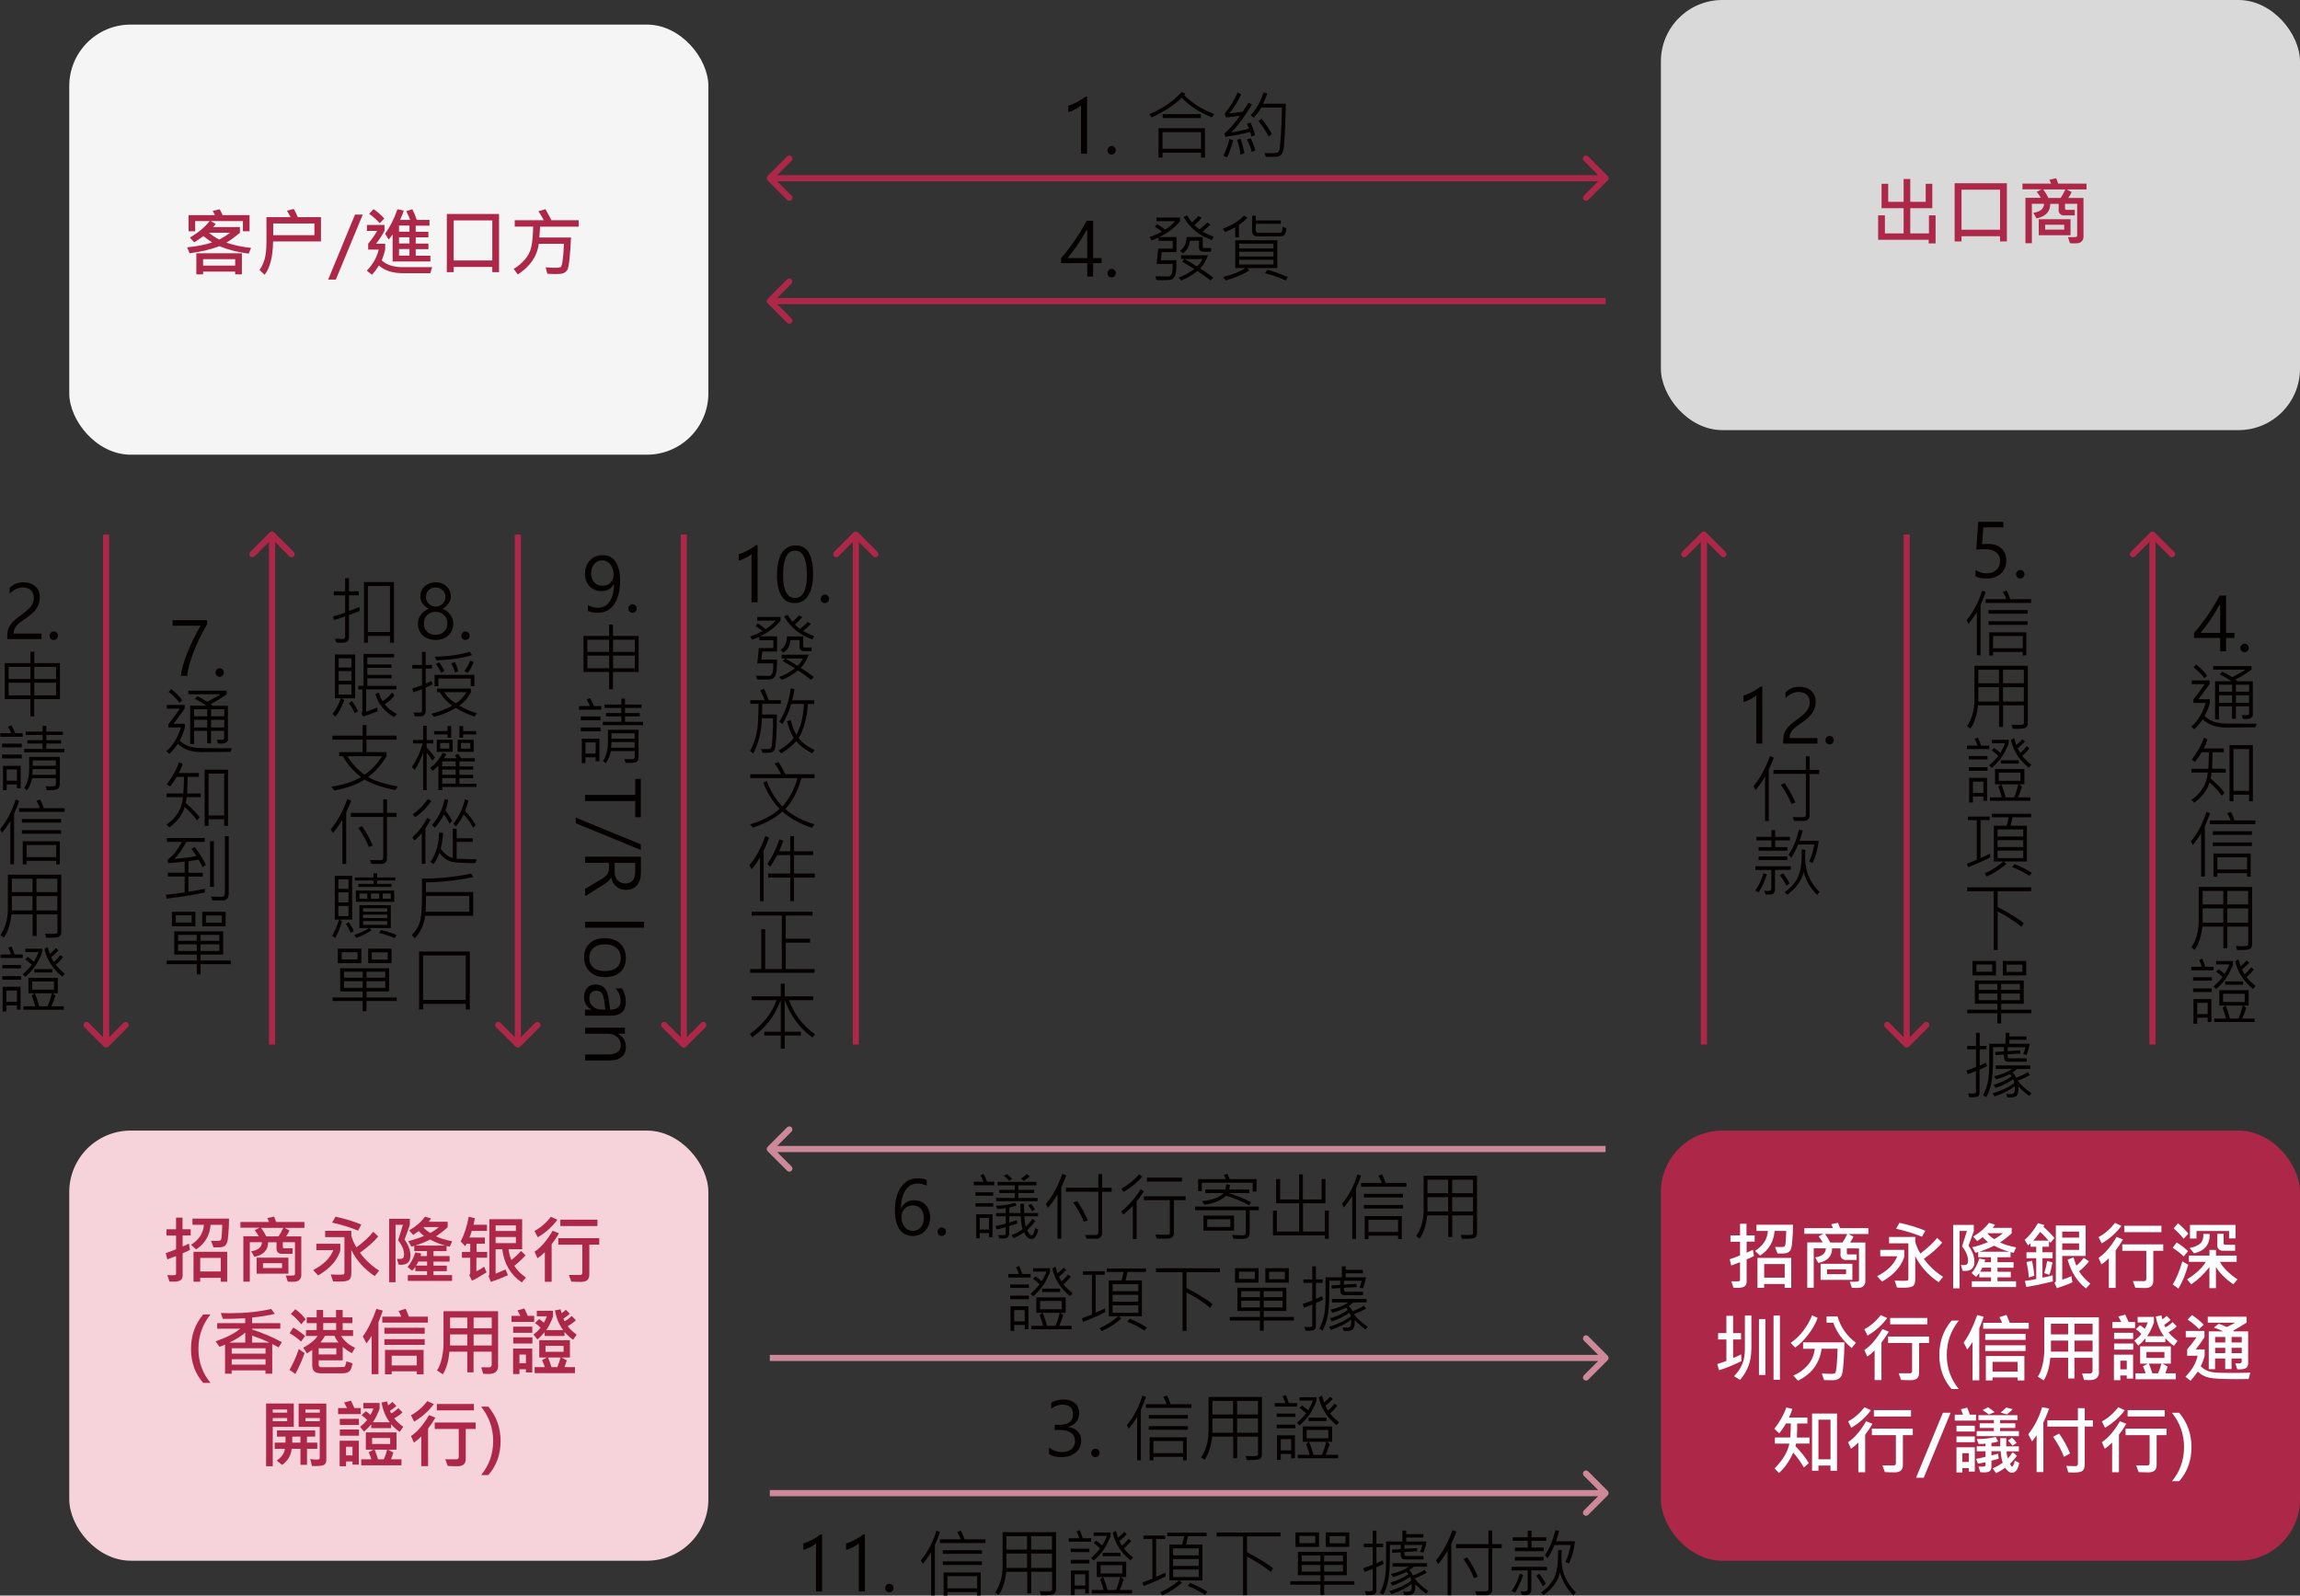 <?xml version="1.0" encoding="UTF-8"?>
<svg id="_圖層_2" data-name="圖層 2" xmlns="http://www.w3.org/2000/svg" viewBox="0 0 374.27 259.67">
  <rect x="0" y="0" width="374.27" height="259.67" fill="#333333" stroke="none"/>
  <defs>
    <style>
      .cls-1 {
        fill: #cd8899;
      }

      .cls-1, .cls-2, .cls-3, .cls-4, .cls-5, .cls-6, .cls-7 {
        stroke-width: 0px;
      }

      .cls-2 {
        fill: #d9d9d9;
      }

      .cls-3 {
        fill: #ad2749;
      }

      .cls-4 {
        fill: #fff;
      }

      .cls-5 {
        fill: #f6d3db;
      }

      .cls-6 {
        fill: #f5f5f5;
      }

      .cls-7 {
        fill: #040000;
      }
    </style>
  </defs>
  <g id="_圖層_1-2" data-name="圖層 1">
    <rect class="cls-2" x="270.27" width="104" height="70" rx="10" ry="10"/>
    <path class="cls-3" d="M314.96,39.61h-1.11v-.59h-8.23v-3.97h1.1v2.94h3.05v-4.11h-3.59v-3.97h1.08v2.94h2.51v-3.72h1.08v3.72h2.51v-2.94h1.08v3.97h-3.59v4.11h3.04v-2.94h1.08v4.56ZM326.56,39.29h-1.1v-.85h-6.27v.85h-1.12v-9.47h8.5v9.47ZM325.46,37.39v-6.52h-6.27v6.52h6.27ZM339.54,30.83h-3.23l.8.43c-.12.29-.31.61-.56.96h2.49v6.32c0,.23-.07.44-.19.61-.13.18-.28.3-.45.36-.16.07-.44.1-.82.1-.2,0-.45,0-.74-.03l-.33-1c.2.01.39.02.56.02.47,0,.74-.02.82-.05.08-.04.12-.11.12-.22v-5.16h-1.98v.79s.02.08.06.12c.04.05.08.07.12.07h1.41v.9h-1.87c-.18,0-.35-.08-.51-.23-.16-.16-.24-.33-.24-.51v-1.14h-1.37c0,1.28-.75,2.07-2.24,2.37l-.52-.9c1.16-.18,1.74-.68,1.75-1.48h-1.98v6.42h-1.05v-7.38h2.52c-.28-.45-.5-.78-.67-.98l.78-.41h-3.11v-.93h4.66c-.05-.15-.15-.36-.28-.63l1.1-.24c.1.22.21.51.32.87h4.62v.93ZM336.1,30.83h-3.61c.33.45.61.91.84,1.39h1.99c.22-.3.48-.77.78-1.39ZM336.93,38.29h-5.17v-2.61h5.17v2.61ZM335.9,37.37v-.79h-3.1v.79h3.1Z"/>
    <path class="cls-7" d="M285.79,121v-7.83c-.17.18-.47.38-.89.6-.41.22-.81.38-1.18.47v-1.05c.46-.13.97-.34,1.51-.63.54-.29.96-.57,1.27-.83h.28v9.28h-.98ZM294.48,114.27c0-.52-.16-.93-.49-1.22-.32-.29-.76-.44-1.31-.44-.39,0-.77.09-1.14.28-.37.19-.7.43-1,.73v-.93c.29-.29.62-.52.98-.68.36-.16.79-.24,1.28-.24.81,0,1.45.22,1.93.66.48.43.73,1.02.73,1.76,0,.64-.16,1.21-.47,1.72-.31.5-.82,1.01-1.52,1.51-.77.53-1.29.92-1.55,1.16-.26.24-.44.48-.55.71-.11.23-.16.5-.16.82h4.53v.9h-5.57v-.39c0-.54.07-.99.21-1.36.15-.37.38-.72.71-1.07.34-.35.84-.75,1.5-1.22.71-.51,1.2-.96,1.47-1.34.28-.39.42-.83.42-1.34ZM297.05,120.46c0-.19.07-.35.2-.49.14-.14.3-.21.48-.21s.35.07.48.21c.13.13.2.29.2.49s-.07.35-.2.49c-.13.13-.29.2-.48.2s-.34-.07-.48-.19c-.14-.13-.2-.3-.2-.49ZM288.65,123.28c-.11.33-.28.74-.5,1.24l-.32.72v8.37h-.61v-7.19c-.5.81-1.01,1.52-1.54,2.16l-.36-.63c1.05-1.22,1.95-2.85,2.7-4.91l.63.25ZM296.02,125.96h-1.55v6.84c0,.2-.08.38-.25.55-.17.17-.36.25-.59.25h-1.68l-.25-.61h1.79c.1,0,.18-.04.26-.11.08-.07.11-.16.11-.27v-6.66h-5.27v-.65h5.27v-2.21h.62v2.21h1.55v.65ZM292.15,130.61l-.63.23c-.39-1-.97-2.04-1.73-3.13l.63-.25c.75,1.11,1.33,2.16,1.73,3.15ZM295.94,136.84c-.13,1.3-.46,2.51-.99,3.63l-.55-.28c.38-.77.65-1.68.84-2.75h-2.64c-.31.78-.68,1.5-1.11,2.15l-.45-.47c.73-1.07,1.3-2.44,1.71-4.1l.59.13c-.14.6-.31,1.16-.5,1.69h3.11ZM291.27,136.77h-2.4v1.09h1.99v.59h-4.69v-.59h2.09v-1.09h-2.45v-.58h2.45v-1.09h.61v1.09h2.4v.58ZM296.09,145.16l-.4.49c-1.07-1.07-1.8-2.31-2.19-3.73-.34,1.43-1.23,2.66-2.69,3.7l-.4-.44c.92-.62,1.63-1.4,2.11-2.32.49-.92.71-2.46.67-4.59h.6c-.03.45-.05.86-.05,1.24,0,1.21.21,2.28.62,3.2s.99,1.74,1.73,2.46ZM290.85,139.97h-4.68v-.59h4.68v.59ZM291.41,141.57h-2.56v3.18c0,.18-.05.35-.14.49-.09.14-.2.23-.3.28-.11.05-.33.07-.66.07-.15,0-.3,0-.45-.02l-.21-.61c.18.02.36.04.56.04.24,0,.4-.03.47-.09.08-.06.12-.15.12-.26v-3.07h-2.6v-.59h5.76v.59ZM287.53,142.3c-.39,1.18-.84,2.15-1.34,2.91l-.56-.28c.53-.73.98-1.66,1.34-2.81l.56.18ZM291.2,143.79l-.5.35c-.2-.44-.55-1.01-1.06-1.71l.51-.3c.36.43.71.98,1.05,1.65Z"/>
    <path class="cls-7" d="M326.47,91.22c0,.89-.29,1.61-.88,2.14-.59.53-1.35.79-2.3.79-.79,0-1.4-.12-1.83-.35v-1.03c.59.36,1.2.54,1.8.54.66,0,1.2-.18,1.6-.55.4-.37.6-.85.6-1.45s-.21-1.08-.63-1.42c-.42-.34-1.01-.51-1.78-.51-.59,0-1.07.02-1.46.06l.32-4.52h4.1v.9h-3.27l-.2,2.74c.49-.03.8-.04.92-.04.95,0,1.69.24,2.22.72.53.48.8,1.14.8,1.99ZM328.07,93.46c0-.19.07-.35.21-.49.14-.14.29-.21.47-.21.19,0,.35.07.48.21.13.13.2.29.2.49s-.07.35-.21.49c-.13.13-.29.2-.47.2s-.34-.06-.47-.19c-.14-.13-.21-.3-.21-.49ZM330.5,98.13h-7.39v-.62h3.36c-.06-.28-.24-.67-.54-1.18l.59-.23c.25.44.45.91.6,1.41h3.39v.62ZM323.12,96.34c-.11.36-.28.81-.5,1.34l-.33.77v8.21h-.61v-7.02c-.52.81-.96,1.44-1.35,1.87l-.32-.57c1.11-1.34,1.95-2.94,2.53-4.82l.59.22ZM329.94,99.88h-6.36v-.59h6.36v.59ZM329.94,101.69h-6.36v-.59h6.36v.59ZM329.74,106.67h-.6v-.57h-4.82v.57h-.62v-3.76h6.04v3.76ZM329.15,105.5v-1.98h-4.82v1.98h4.82ZM329.97,117.75c0,.32-.12.55-.35.68-.23.13-.75.19-1.57.19-.18,0-.36,0-.53-.01l-.19-.66c.3.02.59.03.87.03.57,0,.9-.02,1-.07s.14-.12.14-.23v-2.89h-3.39v3.52h-.65v-3.52h-3.42c-.19,1.64-.6,2.9-1.24,3.78l-.56-.39c.81-1.2,1.21-2.64,1.21-4.32v-5.51h8.69v9.4ZM329.33,111.19v-2.19h-3.39v2.19h3.39ZM325.29,111.19v-2.19h-3.36v2.19h3.36ZM329.33,114.17v-2.33h-3.39v2.33h3.39ZM325.29,114.17v-2.33h-3.36v2.33h3.36ZM323.71,121.91h-3.63v-.57h1.71c-.07-.26-.22-.63-.45-1.1l.52-.21c.25.53.41.97.5,1.31h1.35v.57ZM330.54,124.46l-.4.49c-1.53-1.22-2.5-2.72-2.91-4.5l.52-.33c.14.49.26.86.35,1.12.34-.25.67-.56,1.01-.94l.4.38c-.27.31-.66.68-1.18,1.1.15.32.29.57.41.76.32-.23.68-.6,1.09-1.1l.42.33c-.37.48-.76.9-1.18,1.24.4.53.9,1.01,1.48,1.45ZM326.86,120.96c0,.15-.22.64-.66,1.49-.43.84-1.12,1.68-2.07,2.52l-.45-.4c.65-.57,1.14-1.09,1.49-1.55-.31-.32-.67-.62-1.06-.9l.4-.39c.27.18.61.45,1,.79.35-.57.6-1.09.76-1.57h-2.15v-.55h2.75v.55ZM323.42,123.6h-3.04v-.56h3.04v.56ZM328.51,124.28h-2.93v-.55h2.93v.55ZM323.42,125.45h-3.04v-.59h3.04v.59ZM330.38,130.33h-6.56v-.56h1.93c-.07-.34-.27-.92-.57-1.74l.43-.38h-.97v-2.5h4.78v2.5h-.84l.44.38c-.24.75-.46,1.33-.65,1.74h2.02v.56ZM328.78,127.07v-1.34h-3.53v1.34h3.53ZM328.44,127.65h-2.77c.24.56.48,1.26.71,2.12h1.36c.24-.5.47-1.2.7-2.12ZM323.36,130.33h-.61v-.7h-1.71v.97h-.61v-4.01h2.92v3.74ZM322.75,129.04v-1.83h-1.71v1.83h1.71ZM330.51,133.01h-3.03c-.11.55-.22,1.01-.32,1.37h2.67v5.83h-3.74l.4.4c-1.02.87-2.08,1.54-3.19,2.03l-.35-.5c1.14-.5,2.15-1.15,3.05-1.93h-1.55v-5.83h2.07c.12-.35.23-.81.33-1.37h-2.74v-.57h6.4v.57ZM329.23,136.13v-1.14h-4.18v1.14h4.18ZM329.23,137.85v-1.12h-4.18v1.12h4.18ZM329.23,139.65v-1.22h-4.18v1.22h4.18ZM323.85,139.55c-1.19.61-2.39,1.14-3.61,1.57l-.18-.57c.66-.24,1.2-.44,1.62-.62v-6.46h-1.46v-.57h3.55v.57h-1.48v6.15c.38-.14.88-.37,1.52-.69l.04.62ZM330.62,142.06l-.39.49c-.82-.54-1.75-1.03-2.8-1.45l.39-.49c1.06.43,1.99.91,2.8,1.45ZM330.51,145.04h-5.44v2.57c2.09,1.11,3.5,1.99,4.24,2.63l-.38.59c-1.02-.85-2.31-1.69-3.85-2.5v6.28h-.65v-9.56h-4.32v-.64h10.41v.64ZM329.72,158.75h-3.81v-2.36h3.81v2.36ZM329.09,158.17v-1.18h-2.58v1.18h2.58ZM324.8,158.75h-3.83v-2.36h3.83v2.36ZM324.19,158.14v-1.17h-2.58v1.17h2.58ZM330.54,164.91h-4.9v1.66h-.62v-1.66h-4.9v-.58h4.9v-.97h-3.66v-3.79h7.96v3.79h-3.67v.97h4.9v.58ZM328.69,161.11v-.97h-3.05v.97h3.05ZM325.02,161.11v-.97h-3.03v.97h3.03ZM328.69,162.77v-1.08h-3.05v1.08h3.05ZM325.02,162.77v-1.08h-3.03v1.08h3.03ZM330.28,169.88c-.06.47-.23,1.08-.5,1.82l-.55-.15c.17-.43.29-.8.37-1.11h-2.9v.62l2.05-.12.02.52-2.07.12v.35c0,.07.02.14.08.21.05.06.11.09.19.09h2.83v.56h-3c-.46,0-.7-.26-.7-.77v-.39l-1.38.09-.06-.52,1.43-.09v-.68h-1.77v2.03c0,1.76-.11,3.1-.32,4-.21.9-.47,1.6-.79,2.09l-.54-.32c.3-.48.55-1.12.74-1.9.2-.79.29-1.95.29-3.48v-2.98h2.65v-1.78h.63v.58h2.79v.56h-2.79v.64h3.3ZM323.31,173.52c-.3.17-.7.35-1.18.55v3.71c0,.32-.09.54-.27.64-.18.11-.54.16-1.08.16-.14,0-.25,0-.33-.02l-.19-.61c.29.01.54.02.76.02s.35-.02.42-.08c.07-.05.1-.13.1-.23v-3.34c-.53.22-.98.38-1.35.49l-.2-.6c.67-.21,1.19-.4,1.56-.56v-2.87h-1.45v-.56h1.45v-2.13h.6v2.13h1.1v.56h-1.1v2.63c.28-.12.61-.28,1-.47l.18.56ZM330.58,177.93l-.38.44c-.71-.53-1.3-1.05-1.75-1.57.03.6-.03,1.05-.18,1.35-.15.31-.52.46-1.1.46-.2,0-.38-.01-.54-.03l-.15-.56c.27.03.51.04.73.04.26,0,.44-.08.54-.23.1-.15.14-.5.12-1.05-.81.63-1.91,1.19-3.3,1.66l-.32-.5c1.55-.48,2.73-1.05,3.53-1.7-.02-.22-.08-.42-.18-.6-.85.61-1.81,1.08-2.88,1.41l-.32-.48c1.24-.38,2.22-.85,2.94-1.4-.08-.11-.19-.23-.32-.36-.68.36-1.41.64-2.21.84l-.32-.5c1.16-.25,2.14-.64,2.94-1.18h-2.68v-.58h5.62v.58h-2.14c-.23.21-.48.4-.73.57.2.2.4.49.59.85.6-.2,1.23-.5,1.88-.9l.35.46c-.5.31-1.16.62-1.98.93.52.71,1.28,1.4,2.27,2.08Z"/>
    <path class="cls-7" d="M361.28,103v-4.49l-.13-.03c-.84,1.54-1.86,3.05-3.06,4.52h3.19ZM362.24,96.92v6.08h1.36v.83h-1.36v2.17h-.96v-2.17h-4.25v-.82c.8-.91,1.57-1.91,2.3-2.99.73-1.09,1.35-2.12,1.85-3.09h1.07ZM364.57,105.46c0-.19.07-.35.21-.49.14-.14.29-.21.47-.21.19,0,.35.07.48.21.13.13.2.29.2.49s-.07.35-.21.49c-.13.13-.29.2-.47.2s-.34-.07-.47-.19c-.14-.13-.21-.3-.21-.49ZM359.14,109.95l-.44.43c-.33-.5-.92-1.1-1.76-1.79l.44-.45c.86.73,1.45,1.33,1.76,1.81ZM366.6,116.28c0,.49-.37.73-1.12.73-.12,0-.29,0-.51-.01l-.18-.61h.91c.07.01.13-.02.19-.07.06-.06.09-.12.09-.18v-1.19h-2.14v2.03h-.63v-2.03h-2.13v2.13h-.63v-6.22h2.66c-.51-.36-1.14-.73-1.9-1.12l.42-.43c.38.17.92.47,1.61.9,1.03-.52,1.73-.93,2.11-1.22h-5.2v-.59h6.23v.59c-.79.59-1.66,1.12-2.59,1.58.14.14.25.24.32.3h2.48v5.41ZM365.99,112.57v-1.14h-2.14v1.14h2.14ZM363.22,112.57v-1.14h-2.13v1.14h2.13ZM365.99,114.39v-1.24h-2.14v1.24h2.14ZM363.22,114.39v-1.24h-2.13v1.24h2.13ZM367.2,117.78l-.19.59-4.77.03c-1.58,0-2.85-.44-3.8-1.34-.41.62-.88,1.16-1.38,1.62l-.49-.42c1.05-.88,1.84-2.17,2.36-3.86h-2.01v-.56c.6-.74,1.21-1.57,1.85-2.5h-2.12v-.61h2.91v.61l-1.82,2.46h1.86v.59c-.19.73-.48,1.44-.85,2.13.36.37.76.64,1.21.82.45.18.91.29,1.38.35.47.06,1.9.09,4.3.09.66,0,1.19,0,1.6-.01ZM362.17,125.74h-2.3c-.02.34-.07.66-.14.95,1.03.9,1.78,1.67,2.26,2.31l-.43.5c-.57-.77-1.24-1.49-2-2.16-.39,1.25-1.22,2.36-2.48,3.3l-.47-.46c1.63-1.14,2.52-2.62,2.65-4.45h-2.65v-.61h2.73c.06-.77.1-1.67.11-2.7h-1.19c-.24.43-.59.96-1.07,1.58l-.53-.37c.96-1.29,1.62-2.48,1.96-3.57l.6.25c-.12.47-.33.96-.63,1.49h3.28v.62h-1.82l-.09,2.7h2.22v.61ZM366.6,130.41h-.62v-1.08h-2.54v1.08h-.64v-9.14h3.8v9.14ZM365.98,128.71v-6.81h-2.54v6.81h2.54ZM367,134.13h-7.39v-.61h3.36c-.06-.28-.24-.67-.54-1.18l.59-.23c.25.44.45.91.6,1.41h3.39v.61ZM359.62,132.34c-.11.36-.28.81-.5,1.34l-.33.77v8.21h-.61v-7.02c-.52.81-.96,1.43-1.35,1.87l-.32-.57c1.11-1.34,1.95-2.94,2.53-4.82l.59.22ZM366.44,135.88h-6.36v-.59h6.36v.59ZM366.44,137.69h-6.36v-.59h6.36v.59ZM366.24,142.67h-.6v-.57h-4.82v.57h-.62v-3.76h6.04v3.76ZM365.65,141.5v-1.98h-4.82v1.98h4.82ZM366.47,153.75c0,.32-.12.55-.35.68-.23.13-.75.19-1.57.19-.18,0-.36,0-.53-.01l-.19-.66c.3.02.59.04.87.04.57,0,.9-.02,1-.07s.14-.12.14-.23v-2.89h-3.39v3.52h-.65v-3.52h-3.42c-.19,1.64-.6,2.9-1.24,3.78l-.56-.39c.81-1.2,1.21-2.64,1.21-4.33v-5.51h8.69v9.4ZM365.83,147.19v-2.19h-3.39v2.19h3.39ZM361.79,147.19v-2.19h-3.36v2.19h3.36ZM365.83,150.17v-2.33h-3.39v2.33h3.39ZM361.79,150.17v-2.33h-3.36v2.33h3.36ZM360.21,157.91h-3.63v-.57h1.71c-.07-.26-.22-.63-.45-1.1l.52-.21c.25.54.41.97.5,1.31h1.35v.57ZM367.04,160.46l-.4.49c-1.53-1.22-2.5-2.72-2.91-4.5l.52-.33c.14.49.26.86.35,1.12.34-.25.67-.56,1.01-.94l.4.38c-.27.31-.66.68-1.18,1.1.15.32.29.57.41.76.32-.23.68-.6,1.09-1.1l.42.33c-.37.48-.76.9-1.18,1.24.4.53.9,1.01,1.48,1.45ZM363.36,156.96c0,.15-.22.64-.66,1.49-.43.84-1.12,1.68-2.07,2.52l-.45-.4c.65-.57,1.14-1.09,1.49-1.55-.31-.32-.67-.62-1.06-.9l.4-.39c.27.18.61.45,1,.79.35-.57.6-1.09.76-1.57h-2.15v-.55h2.75v.55ZM359.92,159.6h-3.04v-.56h3.04v.56ZM365.01,160.27h-2.93v-.55h2.93v.55ZM359.92,161.45h-3.04v-.59h3.04v.59ZM366.88,166.33h-6.56v-.56h1.93c-.07-.34-.27-.92-.57-1.74l.43-.38h-.97v-2.5h4.78v2.5h-.84l.44.38c-.24.75-.46,1.33-.65,1.74h2.02v.56ZM365.28,163.07v-1.34h-3.53v1.34h3.53ZM364.94,163.65h-2.77c.24.56.48,1.26.71,2.12h1.36c.24-.5.47-1.2.7-2.12ZM359.86,166.33h-.61v-.7h-1.71v.97h-.61v-4.01h2.92v3.74ZM359.25,165.04v-1.83h-1.71v1.83h1.71Z"/>
    <path class="cls-3" d="M276.91,86.65c.2-.2.51-.2.71,0l3.18,3.18c.19.2.19.51,0,.71-.2.2-.51.2-.71,0l-2.83-2.83-2.83,2.83c-.2.2-.51.2-.71,0-.19-.2-.19-.51,0-.71l3.18-3.18ZM276.77,170v-83h1v83h-1Z"/>
    <path class="cls-3" d="M349.91,86.65c.2-.2.51-.2.71,0l3.18,3.18c.19.2.19.51,0,.71-.2.2-.51.2-.71,0l-2.83-2.83-2.83,2.83c-.2.2-.51.2-.71,0-.19-.2-.19-.51,0-.71l3.18-3.18ZM349.77,170v-83h1v83h-1Z"/>
    <rect class="cls-3" x="270.27" y="184" width="104" height="70" rx="10" ry="10"/>
    <path class="cls-4" d="M285.55,202.07h-1.33v1.79c.31-.12.65-.28,1.02-.47l.17,1.02c-.3.17-.7.36-1.19.55v3.65c0,.65-.45.98-1.36.98-.21,0-.48,0-.78-.02l-.35-1.05c.21.01.43.02.64.02.4,0,.63-.02.69-.05.06-.04.09-.11.09-.22v-2.85c-.3.12-.78.31-1.43.54l-.25-1.02c.54-.18,1.1-.38,1.68-.63v-2.22h-1.56v-1.03h1.56v-1.9h1.05v1.9h1.33v1.03ZM291.77,199.33c0,.82-.04,1.6-.1,2.36-.05.76-.12,1.25-.19,1.47-.07.22-.18.4-.32.53-.15.13-.33.22-.56.27-.23.05-.68.06-1.35.04l-.41-1.07c.34.02.61.02.81.02.39,0,.62-.02.71-.07s.15-.2.19-.46c.04-.26.07-.96.12-2.09h-1.9c-.13,1.74-.92,3.08-2.36,4.01l-.82-.76c1.31-.83,2.01-1.91,2.09-3.25h-1.86v-1.01h5.96ZM291.48,209.59h-1.07v-.63h-3.34v.63h-1.08v-4.87h5.49v4.87ZM290.42,207.93v-2.21h-3.34v2.21h3.34ZM304.04,200.83h-3.23l.8.43c-.12.29-.31.61-.56.96h2.49v6.32c0,.23-.07.44-.19.61-.13.18-.28.3-.45.36-.16.07-.44.1-.82.1-.2,0-.45-.01-.74-.03l-.33-1c.2.01.39.02.56.02.47,0,.74-.02.82-.05.08-.04.12-.11.12-.22v-5.16h-1.98v.79s.02.08.06.12c.04.05.08.07.12.07h1.41v.9h-1.87c-.18,0-.35-.08-.51-.23-.16-.16-.24-.33-.24-.51v-1.14h-1.37c0,1.28-.75,2.07-2.24,2.37l-.52-.9c1.16-.18,1.74-.68,1.75-1.48h-1.98v6.42h-1.05v-7.38h2.52c-.28-.45-.5-.78-.67-.99l.78-.41h-3.11v-.93h4.66c-.05-.15-.15-.36-.28-.63l1.1-.24c.1.22.21.51.32.87h4.62v.93ZM300.6,200.83h-3.61c.33.45.61.91.84,1.39h1.99c.22-.3.48-.77.78-1.39ZM301.43,208.29h-5.17v-2.61h5.17v2.61ZM300.4,207.37v-.79h-3.1v.79h3.1ZM313.29,200.3l-.53.98c-1.19-.51-2.6-.94-4.22-1.31l.56-.96c1.5.32,2.9.75,4.19,1.28ZM316.18,207.8l-.7.88c-1.69-1.12-2.96-2.54-3.82-4.24v3.73c0,.59-.13.97-.39,1.14-.26.18-.78.26-1.55.26-.28,0-.62,0-1.03-.02l-.38-1.14c.48.02.89.04,1.22.04.52,0,.81-.02.89-.05.08-.04.12-.11.12-.22v-5.84h-3.14v-1.03h4.26v.78c.16.62.43,1.26.83,1.91,1.17-.86,2.08-1.71,2.74-2.54l.81.77c-.73.88-1.73,1.76-2.98,2.64.83,1.14,1.86,2.11,3.11,2.91ZM309.87,204.45c0,.2-.15.59-.46,1.15-.31.57-.73,1.1-1.27,1.61-.54.51-1.17.96-1.88,1.36l-.8-.87c1.69-.87,2.78-1.96,3.27-3.25h-2.76v-1.04h3.9v1.04ZM328.08,202.98l-.39.91c-.1-.02-.27-.06-.52-.11v.83h-2.13v.81h2.62v.9h-2.62v.66h2.17v.9h-2.17v.64h3.02v.94h-7.19v-.94h3.12v-.64h-1.9v-.69c-.05.09-.22.29-.52.62l-.74-.62c.52-.6.94-1.39,1.26-2.37l.96.18s-.05.18-.12.42h1.05v-.81h-2.07v-.87c-.16.08-.31.12-.47.13l-.5-.88c.93-.23,1.78-.51,2.55-.84-.37-.31-.65-.57-.85-.8-.15.12-.45.33-.9.64l-.65-.74c1.1-.66,1.96-1.4,2.57-2.24l.98.29c-.11.18-.23.36-.38.53h3.09v.89c-.68.62-1.31,1.11-1.9,1.48.7.34,1.57.61,2.6.8ZM325.91,200.7h-2.41l-.09.05c.29.34.66.65,1.11.91.53-.28.99-.6,1.39-.96ZM326.95,203.71c-.89-.25-1.71-.58-2.46-.98-.63.33-1.43.66-2.39.98h4.85ZM324,206.97v-.66h-1.43c-.1.25-.22.47-.36.66h1.79ZM320.33,202.73c.64.9.96,1.77.96,2.61,0,1-.51,1.5-1.52,1.5-.09,0-.23,0-.4-.02l-.28-.95c.15.01.26.02.36.02.34,0,.56-.05.65-.16.1-.11.15-.3.15-.56,0-.74-.32-1.51-.97-2.32.29-.88.55-1.72.79-2.52h-1.2v9.34h-1.04v-10.32h3.36v.98c-.21.64-.5,1.44-.86,2.4ZM334.31,201.48l-.66.79c-.05-.07-.12-.16-.23-.29v.92h-1.06v.9h1.65v.97h-1.65v3.17c.71-.14,1.26-.27,1.66-.4l.03,1.01c-1.66.41-3.1.71-4.32.9l-.23-.98c.62-.07,1.23-.18,1.85-.31v-3.39h-1.59v-.97h1.59v-.9h-.93v-.57c-.1.11-.24.23-.41.35l-.55-.9c.75-.6,1.47-1.51,2.17-2.72l1.03.31c-.02.09-.07.19-.15.28.76.67,1.36,1.28,1.8,1.83ZM333.35,201.91c-.47-.57-.92-1.04-1.36-1.42-.46.63-.83,1.11-1.12,1.42h2.48ZM339.38,204.4h-3.8v3.86c.46-.13.95-.32,1.48-.57l.18,1c-.65.31-1.5.63-2.54.96l-.38-.89c.14-.07.22-.18.22-.31v-9h4.85v4.96ZM338.32,201.42v-.98h-2.74v.98h2.74ZM338.32,203.41v-1.05h-2.74v1.05h2.74ZM340.15,208.91l-.71.78c-1.4-1.08-2.4-2.64-2.99-4.69l.97-.36c.16.54.31.99.45,1.34.37-.27.77-.69,1.2-1.26l.87.54c-.39.55-.93,1.09-1.62,1.64.44.72,1.05,1.39,1.83,2.01ZM331.04,207.62l-.9.29c-.02-.64-.15-1.48-.38-2.51l.91-.22c.18.85.3,1.66.37,2.43ZM333.99,205.45c-.14.83-.31,1.51-.5,2.03l-.83-.29c.22-.71.38-1.37.47-1.97l.86.23ZM345.21,199.51c-.88,1.17-1.94,2.12-3.21,2.85l-.51-1.03c.95-.5,1.85-1.26,2.68-2.3l1.04.48ZM351.72,200.53h-6.04v-1.04h6.04v1.04ZM345.46,201.73c-.37.63-.77,1.22-1.19,1.77v6.1h-1.11v-4.82c-.43.43-.83.76-1.2,1l-.47-1.07c1.01-.66,2-1.8,2.94-3.41l1.03.42ZM352.02,203.56h-1.62v4.86c0,.8-.43,1.2-1.3,1.2-.56,0-1.1-.01-1.63-.04l-.4-1.09c.33,0,.96.01,1.86.01.08,0,.15-.03.22-.09.08-.07.11-.15.11-.24v-4.61h-3.91v-1.05h6.66v1.05ZM356.1,200.79l-.77.81c-.48-.62-1.02-1.18-1.62-1.68l.71-.84c.73.61,1.29,1.18,1.68,1.71ZM363.77,201.55h-1.04v-1.21h-5.3v1.23h-1.06v-2.22h7.41v2.21ZM363.7,203.55h-2.04c-.23,0-.42-.08-.59-.23-.17-.16-.25-.35-.25-.57v-1.95h1.02v1.6s.02.08.07.12c.04.04.08.06.12.06h1.68v.97ZM359.57,200.83c.06,1.69-.79,2.74-2.54,3.15l-.71-.87c.86-.18,1.46-.45,1.79-.8.33-.35.47-.85.43-1.5l1.03.02ZM356.05,203.62l-.7.86c-.51-.5-1.11-.97-1.8-1.4l.65-.87c.69.41,1.3.88,1.85,1.41ZM364.09,208.21l-.66.81c-1.25-.85-2.2-1.79-2.84-2.82v3.44h-1.06v-3.43c-.88,1.14-1.87,2.08-2.95,2.81l-.69-.81c1.44-.9,2.46-1.84,3.05-2.85h-2.75v-1.02h3.35v-.92h1.06v.92h3.36v1.02h-2.72c.51.96,1.46,1.91,2.85,2.85ZM356.08,205.83c-.41,1.5-.94,2.79-1.59,3.88l-.93-.66c.6-.97,1.12-2.23,1.56-3.77l.96.55ZM289.64,224.56h-1.04v-10.46h1.04v10.46ZM284.98,219.68c0,1.84-.61,3.47-1.82,4.89l-.98-.6c.62-.65,1.06-1.31,1.34-1.98.28-.67.42-1.48.42-2.44v-5.45h1.06v5.57ZM283.37,221.52c-1.45.71-2.67,1.2-3.66,1.48l-.26-1.01c.63-.19,1.12-.36,1.48-.5v-3.5h-1.35v-1.03h1.35v-2.82h1.09v2.82h1.29v1.03h-1.29v3.02c.4-.15.84-.34,1.31-.59l.05,1.1ZM287.27,223.77h-1.04v-9.1h1.04v9.1ZM295.77,214.48c-.28.84-.77,1.72-1.46,2.64-.7.92-1.42,1.65-2.18,2.2l-.74-.77c1.5-1.03,2.66-2.52,3.49-4.48l.9.4ZM302,218.53l-.68.86c-1.49-1.26-2.49-2.63-2.99-4.12h-1.1v-1.02h1.79c.48,1.71,1.48,3.14,2.98,4.28ZM300.13,218.45c0,1.12-.04,2.22-.13,3.32-.09,1.1-.19,1.77-.3,2.03-.11.25-.28.46-.52.6-.24.15-.52.22-.85.22-.75,0-1.25,0-1.51-.02l-.36-1.07c.56.04,1.15.06,1.75.06.15,0,.28-.04.4-.11.12-.08.22-.58.29-1.5.07-.92.11-1.75.12-2.48h-2.6c-.32,2.37-1.6,4.1-3.84,5.2l-.76-.83c.83-.34,1.59-.87,2.27-1.61.68-.74,1.09-1.66,1.23-2.75h-1.91v-1.05h6.72ZM307.1,214.51c-.88,1.17-1.94,2.12-3.2,2.85l-.52-1.03c.95-.5,1.85-1.26,2.68-2.3l1.04.48ZM313.62,215.53h-6.04v-1.04h6.04v1.04ZM307.35,216.73c-.37.63-.77,1.22-1.19,1.77v6.1h-1.11v-4.82c-.43.43-.83.76-1.2,1l-.47-1.07c1.02-.66,2-1.8,2.94-3.41l1.03.42ZM313.91,218.56h-1.62v4.86c0,.8-.43,1.2-1.3,1.2-.55,0-1.1-.01-1.63-.04l-.4-1.09c.34,0,.96.01,1.86.01.08,0,.15-.03.22-.09.07-.07.11-.15.11-.24v-4.61h-3.91v-1.05h6.66v1.05ZM317.57,226.06c-1.32-1.5-1.99-3.34-1.99-5.53s.66-4.03,1.99-5.61h1.18c-1.3,1.63-1.96,3.5-1.96,5.6s.65,3.94,1.96,5.54h-1.18ZM330.13,216.25h-7.42v-.97h3.08c-.09-.26-.24-.57-.43-.92l1.15-.36c.25.56.42.99.53,1.28h3.09v.97ZM322.78,214.31c-.06.24-.2.61-.4,1.12l-.3.76v8.45h-1.1v-6.22c-.25.4-.53.81-.85,1.21l-.59-1.13c.81-1.1,1.54-2.59,2.21-4.48l1.02.27ZM329.61,218.06h-6.56v-.97h6.56v.97ZM329.61,219.87h-6.56v-.93h6.56v.93ZM329.42,224.66h-1.1v-.49h-4.08v.49h-1.09v-3.97h6.27v3.97ZM328.32,223.22v-1.58h-4.08v1.58h4.08ZM341.56,223.4c0,.33-.12.61-.35.85-.23.24-.65.36-1.24.36-.27,0-.55-.01-.84-.03l-.32-1.05h1.34c.09-.01.18-.05.25-.13.07-.08.11-.17.11-.26v-2.16h-2.95v3.36h-1.02v-3.36h-2.91c-.13,1.54-.49,2.77-1.07,3.68l-.95-.62c.33-.5.6-1.16.78-1.98.18-.82.27-1.61.27-2.36v-5.31h8.88v9.01ZM340.52,217.17v-1.74h-2.95v1.74h2.95ZM336.54,217.17v-1.74h-2.8v1.74h2.8ZM340.52,219.97v-1.8h-2.95v1.8h2.95ZM336.54,219.97v-1.8h-2.8v1.8h2.8ZM347.44,216.14h-3.7v-.99h1.44c-.06-.13-.21-.43-.47-.89l1.12-.31c.14.27.32.67.56,1.2h1.04v.99ZM354.33,218.22l-.56.81c-.39-.23-.86-.65-1.41-1.25v.65h-3.23v-.62c-.39.46-.78.85-1.18,1.18l-.64-.79c.45-.34.83-.71,1.15-1.11-.28-.31-.58-.56-.91-.77l.69-.64c.21.12.46.31.76.58.18-.27.34-.62.49-1.04h-1.64v-.9h2.64v.95c-.33.9-.7,1.64-1.1,2.2h2.75c-.69-.93-1.13-2.01-1.33-3.22l.92-.16c.02.15.07.36.15.63.29-.21.52-.4.7-.56l.64.65c-.33.31-.68.58-1.04.79.05.11.11.25.18.42.31-.12.7-.41,1.18-.85l.67.69c-.34.34-.78.66-1.33.97.29.42.78.88,1.46,1.38ZM347.12,217.91h-3.1v-1h3.1v1ZM347.14,219.65h-3.12v-1h3.12v1ZM354.04,224.47h-6.54v-.97h1.65c-.11-.42-.26-.79-.44-1.13l.77-.44h-1.22v-2.82h4.99v2.82h-1.35l.84.47c-.13.41-.26.77-.38,1.1h1.7v.97ZM352.21,221v-.97h-2.93v.97h2.93ZM351.71,221.93h-2.03c.2.47.39.99.56,1.57h.94c.24-.55.41-1.07.53-1.57ZM347.11,224.36h-1.03v-.51h-1.05v.77h-1.04v-4.15h3.12v3.9ZM346.08,222.86v-1.41h-1.05v1.41h1.05ZM358.6,215.6l-.76.7c-.63-.64-1.25-1.15-1.86-1.54l.71-.74c.8.53,1.43,1.05,1.91,1.58ZM365.83,221.91c0,.33-.12.58-.36.74-.23.16-.7.23-1.41.2l-.31-.98c.2,0,.38.01.55.01.32,0,.48-.09.48-.27v-.52h-1.65v1.72h-1.03v-1.72h-1.65v1.74h-1.03v-6.15h2.36c-.41-.21-.92-.42-1.52-.63l.8-.61c.5.18.93.35,1.29.53.48-.22.94-.46,1.37-.71h-4.46v-.97h6.31v.97c-.8.51-1.52.94-2.18,1.3l.16.12h2.28v5.22ZM364.79,218.48v-.89h-1.65v.89h1.65ZM362.11,218.48v-.89h-1.65v.89h1.65ZM364.79,220.22v-.87h-1.65v.87h1.65ZM362.11,220.22v-.87h-1.65v.87h1.65ZM366.19,223.39l-.28,1.04c-.69.01-1.34.02-1.95.02-2.26,0-3.75-.08-4.46-.23-.71-.16-1.33-.49-1.86-1-.39.56-.78,1.06-1.18,1.49l-.84-.65c1.07-1.07,1.73-2.21,1.99-3.42h-1.7v-1.03c.66-.79,1.17-1.45,1.52-1.97h-1.75v-1.03h3.04v1.03c-.38.59-.85,1.25-1.42,1.97h1.45v1.03c-.14.6-.35,1.16-.63,1.69.29.33.67.59,1.13.77.46.19,1.05.29,1.75.31.7.02,1.44.03,2.21.03,1.12,0,2.11-.02,2.97-.05ZM294.46,234.93h-2.19c-.03.18-.07.32-.11.42.97,1.01,1.7,1.93,2.18,2.76l-.8.72c-.55-.95-1.13-1.75-1.73-2.41-.65,1.4-1.42,2.5-2.32,3.31l-.72-.75c1.34-1.36,2.15-2.71,2.41-4.04h-2.36v-1h2.51c.05-.72.08-1.48.08-2.28h-.77c-.37.61-.74,1.15-1.11,1.61l-.8-.74c.86-1.08,1.51-2.24,1.96-3.47l.97.24c-.13.44-.31.91-.54,1.4h2.99v.97h-1.66c0,.55,0,1.31-.05,2.28h2.05v1ZM298.93,239.36h-1.06v-.85h-1.96v.85h-1.04v-9.31h4.06v9.31ZM297.87,237.5v-6.45h-1.96v6.45h1.96ZM304.45,229.51c-.88,1.17-1.94,2.12-3.2,2.85l-.52-1.03c.95-.5,1.85-1.26,2.68-2.3l1.04.48ZM310.97,230.53h-6.04v-1.04h6.04v1.04ZM304.7,231.73c-.37.63-.77,1.22-1.19,1.77v6.1h-1.11v-4.82c-.43.43-.83.76-1.2,1l-.47-1.07c1.02-.66,2-1.8,2.94-3.41l1.03.42ZM311.27,233.56h-1.62v4.86c0,.8-.43,1.2-1.3,1.2-.55,0-1.1-.01-1.63-.04l-.4-1.09c.34,0,.96.01,1.86.01.08,0,.15-.03.22-.09.07-.07.11-.15.11-.24v-4.61h-3.91v-1.05h6.66v1.05ZM317.42,229.92l-4.38,10.58h-1.25l4.37-10.58h1.26ZM324.58,229.82l-.94.39c-.3-.23-.63-.48-1.01-.73l.89-.45c.41.26.76.53,1.05.79ZM327.5,229.34c-.16.22-.47.51-.93.85l-1.01-.3c.42-.34.72-.61.9-.82l1.03.26ZM321.55,231.2h-3.46v-.97h1.35c-.13-.36-.25-.66-.35-.88l1.01-.26c.18.35.32.74.43,1.14h1.02v.97ZM328.53,233.72h-6.87v-.81h2.8v-.51h-2.31v-.76h2.31v-.53h-2.52v-.79h6.36v.79h-2.83v.53h2.47v.76h-2.47v.51h3.06v.81ZM321.35,232.98h-2.98v-.95h2.98v.95ZM321.35,234.71h-2.98v-.94h2.98v.94ZM328.59,238.07c-.2,1.07-.6,1.61-1.19,1.61-.39,0-.75-.27-1.1-.8-.58.4-1.07.69-1.48.87l-.57-.78c.56-.22,1.11-.53,1.64-.92-.18-.56-.29-1.18-.33-1.87h-1.5v.67c.27-.04.63-.13,1.08-.27l.11.82c-.59.17-.99.28-1.19.32v.97c0,.27-.07.49-.22.67-.15.18-.47.27-.97.27-.18,0-.39-.01-.63-.03l-.29-.93c.27.01.49.02.64.02.34,0,.51-.07.51-.22v-.5c-.54.12-.95.19-1.24.23l-.3-.77c.58-.11,1.09-.22,1.54-.33v-.91h-1.44v-.81h1.44v-.44c-.35.05-.72.07-1.12.06l-.32-.8c.99.01,2.02-.1,3.1-.34l.39.74c-.36.12-.73.19-1.09.23v.56h1.43c0-.21.01-.66.01-1.34h.97c-.01.48-.01.92,0,1.34h2.05v.81h-1.99c-.01.29.05.68.18,1.15.27-.25.54-.59.81-1.01l.69.58c-.33.48-.72.92-1.15,1.32l.29.41s.05.05.09.05c.04,0,.09-.08.18-.23.09-.16.17-.41.24-.76l.74.38ZM328.16,234.83l-.67.45c-.3-.39-.55-.66-.74-.83l.64-.48c.26.21.52.49.77.86ZM321.34,239.49h-.97v-.57h-1.04v.72h-.96v-4.1h2.98v3.95ZM320.37,237.93v-1.43h-1.04v1.43h1.04ZM333.45,229.23c-.14.4-.33.88-.57,1.45l-.37.83v8.06h-1.1v-6c-.17.28-.42.62-.74,1.01l-.62-1.16c.97-1.19,1.73-2.66,2.26-4.41l1.14.22ZM340.57,232.17h-1.33v6.04c0,.61-.13,1-.39,1.18-.26.18-.72.26-1.39.26-.3,0-.6-.01-.9-.04l-.31-1.05c.55.03,1.07.05,1.54.05.08,0,.16-.04.23-.11.07-.07.11-.15.11-.24v-6.08h-4.97v-1.03h4.97v-1.98h1.11v1.98h1.33v1.03ZM336.85,236.54l-.98.56c-.41-1.06-1-2.15-1.78-3.28l.99-.51c.73,1.04,1.32,2.11,1.77,3.23ZM345.75,229.51c-.88,1.17-1.94,2.12-3.21,2.85l-.51-1.03c.95-.5,1.85-1.26,2.68-2.3l1.04.48ZM352.26,230.53h-6.04v-1.04h6.04v1.04ZM346,231.73c-.37.63-.77,1.22-1.19,1.77v6.1h-1.11v-4.82c-.43.43-.83.76-1.2,1l-.47-1.07c1.01-.66,2-1.8,2.94-3.41l1.03.42ZM352.56,233.56h-1.62v4.86c0,.8-.43,1.2-1.3,1.2-.56,0-1.1-.01-1.63-.04l-.4-1.09c.34,0,.96.01,1.86.01.08,0,.15-.03.22-.09.07-.07.11-.15.11-.24v-4.61h-3.91v-1.05h6.66v1.05ZM353.44,241.06c1.31-1.59,1.96-3.44,1.96-5.54s-.66-3.96-1.97-5.6h1.18c1.33,1.58,2,3.45,2,5.61s-.67,4.03-2,5.53h-1.17Z"/>
    <rect class="cls-6" x="11.27" y="4" width="104" height="70" rx="10" ry="10"/>
    <path class="cls-3" d="M40.86,40.33l-.39.95c-1.76-.23-3.35-.63-4.76-1.21-1.48.55-3.1.93-4.85,1.15l-.41-.97c1.42-.12,2.78-.38,4.07-.79-.7-.48-1.17-.83-1.42-1.04-.51.38-1,.72-1.49,1.02l-.71-.78c1.35-.78,2.42-1.67,3.22-2.68h-2.36v1.66h-1.07v-2.63h4.28c-.02-.09-.14-.31-.36-.69l1.13-.26c.12.18.29.49.49.95h4.38v2.63h-1.08v-1.66h-5.24l.81.46c-.12.16-.27.34-.43.52h4.37v.94c-.78.64-1.51,1.18-2.2,1.59,1.29.44,2.62.72,4.01.85ZM37.43,37.88h-3.43c.5.42,1.06.79,1.68,1.11.71-.38,1.29-.75,1.75-1.11ZM39.36,44.65h-1.09v-.45h-5.22v.45h-1.1v-3.43h7.41v3.43ZM38.27,43.23v-1.05h-5.22v1.05h5.22ZM52.22,39.29h-7.78c-.04,2.52-.5,4.33-1.38,5.43l-.83-.78c.34-.46.62-1.04.82-1.73.21-.69.31-1.67.31-2.94v-3.93h3.93c-.17-.33-.37-.68-.6-1.05l1.11-.29c.15.25.37.69.67,1.34h3.76v3.95ZM51.16,38.28v-1.91h-6.7v1.91h6.7ZM59.03,34.92l-4.38,10.58h-1.25l4.37-10.58h1.27ZM70.05,42.56h-6.16v-4.41c-.19.28-.4.55-.64.83l-.59-.95c.8-1.07,1.47-2.4,2.02-3.98l1.03.23c-.16.48-.36.98-.6,1.51h1.64c-.15-.4-.36-.88-.63-1.42l.98-.32c.33.66.57,1.24.72,1.74h2.07v.94h-2.24v1h2.06v.9h-2.06v1.01h2.07v.91h-2.07v1.07h2.39v.96ZM66.63,37.71v-1h-1.7v1h1.7ZM66.63,39.62v-1.01h-1.7v1.01h1.7ZM66.63,41.6v-1.07h-1.7v1.07h1.7ZM62.54,35.56l-.74.76c-.55-.59-1.13-1.1-1.73-1.52l.7-.76c.54.33,1.13.84,1.76,1.52ZM70.32,43.48l-.3.98h-4.48c-1.66,0-2.95-.42-3.87-1.25-.38.59-.76,1.09-1.14,1.51l-.85-.67c.98-.98,1.62-2.12,1.95-3.43h-1.72v-.96c.59-.7,1.08-1.39,1.46-2.08h-1.66v-.97h2.86v.94c-.33.66-.79,1.36-1.37,2.12h1.48v.96c-.14.59-.33,1.18-.56,1.75.8.73,1.93,1.1,3.4,1.1h4.8ZM81.21,44.29h-1.1v-.85h-6.28v.85h-1.12v-9.47h8.5v9.47ZM80.11,42.39v-6.52h-6.28v6.52h6.28ZM94.16,36.89h-6.28c-.03.7-.07,1.29-.12,1.76h5.16c-.07,1.43-.15,2.61-.25,3.53-.1.92-.21,1.5-.34,1.72-.13.22-.32.39-.57.52-.25.12-.7.18-1.34.18-.42,0-.87-.02-1.35-.05l-.28-1.04c.61.05,1.14.07,1.6.07s.76-.05.87-.15c.11-.1.21-.43.29-1,.09-.57.16-1.49.22-2.76h-4.09c-.26,2.01-1.4,3.68-3.42,5l-.67-.91c.68-.4,1.28-.91,1.82-1.52.54-.61.88-1.3,1.05-2.08.17-.78.27-1.87.3-3.28h-3v-1.04h4.73c-.25-.5-.54-.98-.88-1.46l1.14-.34c.43.72.75,1.32.97,1.8h4.45v1.04Z"/>
    <rect class="cls-5" x="11.27" y="184" width="104" height="70" rx="10" ry="10"/>
    <path class="cls-3" d="M31.05,201.07h-1.33v1.79c.31-.12.65-.28,1.02-.47l.17,1.02c-.3.17-.7.36-1.19.55v3.65c0,.65-.45.98-1.36.98-.21,0-.47,0-.78-.02l-.35-1.05c.21.01.43.02.64.02.4,0,.63-.02.69-.05.06-.04.09-.11.09-.22v-2.85c-.3.12-.78.31-1.43.54l-.25-1.02c.54-.18,1.1-.38,1.68-.63v-2.22h-1.56v-1.03h1.56v-1.9h1.05v1.9h1.33v1.03ZM37.27,198.33c0,.82-.04,1.6-.1,2.36-.05.76-.12,1.25-.19,1.47-.07.22-.18.4-.32.53-.14.13-.33.22-.56.27-.23.05-.68.06-1.35.04l-.41-1.07c.34.02.61.02.81.02.39,0,.62-.02.71-.07.09-.05.15-.2.19-.46.04-.26.07-.96.12-2.09h-1.9c-.13,1.74-.92,3.08-2.36,4.01l-.82-.76c1.31-.83,2.01-1.91,2.09-3.25h-1.86v-1.01h5.96ZM36.98,208.59h-1.07v-.63h-3.34v.63h-1.08v-4.87h5.48v4.87ZM35.92,206.93v-2.21h-3.34v2.21h3.34ZM49.54,199.83h-3.23l.8.43c-.12.29-.31.61-.56.96h2.48v6.32c0,.23-.06.44-.19.61-.13.18-.28.3-.45.36-.16.07-.44.1-.82.1-.2,0-.45-.01-.74-.03l-.33-1c.2.01.39.02.56.02.47,0,.74-.02.82-.05.08-.04.12-.11.12-.22v-5.16h-1.98v.79s.02.08.06.12c.04.05.08.07.12.07h1.41v.9h-1.87c-.18,0-.35-.08-.51-.23-.16-.16-.23-.33-.23-.51v-1.14h-1.37c0,1.28-.75,2.07-2.24,2.37l-.52-.9c1.16-.18,1.74-.68,1.75-1.48h-1.97v6.42h-1.05v-7.38h2.52c-.28-.45-.5-.78-.67-.99l.78-.41h-3.11v-.93h4.66c-.05-.15-.15-.36-.28-.63l1.1-.24c.11.22.21.51.32.87h4.62v.93ZM46.1,199.83h-3.61c.33.45.61.91.84,1.39h1.99c.22-.3.48-.77.78-1.39ZM46.93,207.29h-5.17v-2.61h5.17v2.61ZM45.9,206.37v-.79h-3.1v.79h3.1ZM58.79,199.3l-.53.98c-1.19-.51-2.6-.94-4.22-1.31l.56-.96c1.5.32,2.9.75,4.19,1.28ZM61.68,206.8l-.7.88c-1.69-1.12-2.96-2.54-3.81-4.24v3.73c0,.59-.13.97-.39,1.14-.26.18-.78.26-1.55.26-.28,0-.62,0-1.03-.02l-.38-1.14c.48.02.89.04,1.22.04.52,0,.81-.02.89-.05.08-.04.12-.11.12-.22v-5.84h-3.14v-1.03h4.26v.78c.16.62.43,1.26.83,1.91,1.17-.86,2.08-1.71,2.74-2.54l.81.77c-.73.88-1.73,1.76-2.98,2.64.83,1.14,1.87,2.11,3.11,2.91ZM55.37,203.45c0,.2-.15.59-.46,1.15-.3.57-.73,1.1-1.27,1.61-.54.51-1.17.96-1.88,1.36l-.8-.87c1.69-.87,2.78-1.96,3.28-3.25h-2.76v-1.04h3.9v1.04ZM73.58,201.98l-.39.91c-.1-.02-.27-.06-.52-.11v.83h-2.13v.81h2.62v.9h-2.62v.66h2.17v.9h-2.17v.64h3.02v.94h-7.19v-.94h3.12v-.64h-1.9v-.69c-.05.09-.22.29-.52.62l-.74-.62c.52-.6.94-1.39,1.26-2.37l.96.18s-.05.18-.12.42h1.05v-.81h-2.07v-.87c-.16.08-.31.12-.47.13l-.5-.88c.93-.23,1.78-.51,2.55-.84-.37-.31-.65-.57-.85-.8-.15.12-.45.33-.9.64l-.65-.74c1.11-.66,1.96-1.4,2.57-2.24l.98.29c-.11.18-.23.36-.38.53h3.09v.89c-.68.62-1.31,1.11-1.9,1.48.7.34,1.57.61,2.6.8ZM71.41,199.7h-2.41l-.09.05c.29.34.66.65,1.11.91.53-.28.99-.6,1.39-.96ZM72.45,202.71c-.89-.25-1.71-.58-2.46-.98-.63.33-1.43.66-2.39.98h4.85ZM69.5,205.97v-.66h-1.43c-.1.25-.22.47-.36.66h1.79ZM65.83,201.73c.64.9.96,1.77.96,2.61,0,1-.51,1.5-1.52,1.5-.09,0-.23,0-.4-.02l-.28-.95c.14.01.26.02.36.02.34,0,.56-.05.65-.16.1-.11.15-.3.15-.56,0-.74-.32-1.51-.97-2.32.29-.88.55-1.72.79-2.52h-1.2v9.34h-1.04v-10.32h3.36v.98c-.21.64-.5,1.44-.86,2.4ZM79.24,204.69h-1.72v2.21c.45-.21.87-.46,1.26-.75l.4.91c-1.05.67-1.85,1.13-2.38,1.37l-.43-.89c.1-.11.15-.24.15-.39v-2.45h-1.35v-.96h1.35v-1.33h-.57c-.11.17-.2.3-.26.39l-.73-.76c.6-1.12,1.03-2.46,1.31-4.02l1,.24c-.02.18-.1.54-.22,1.06h2.19v1.01h-2.47c-.09.33-.21.69-.38,1.08h2.51v1h-1.35v1.33h1.72v.96ZM85.59,207.92l-.68.79c-1.83-1.24-2.89-3.04-3.18-5.4h-1.08v3.98l1.62-.69.38.93c-1,.46-1.92.82-2.78,1.09l-.36-.92c.08-.1.12-.22.12-.36v-8.92h5.34v4.89h-2.22c.12.76.27,1.34.47,1.75.67-.54,1.19-1.03,1.56-1.48l.74.71c-.39.47-1,1.04-1.83,1.72.44.71,1.07,1.34,1.9,1.91ZM83.95,200.34v-.91h-3.3v.91h3.3ZM83.95,202.32v-1h-3.3v1h3.3ZM90.71,198.51c-.88,1.17-1.94,2.12-3.21,2.85l-.52-1.03c.95-.5,1.85-1.26,2.68-2.3l1.04.48ZM97.22,199.53h-6.04v-1.04h6.04v1.04ZM90.96,200.73c-.37.63-.77,1.22-1.19,1.77v6.1h-1.11v-4.82c-.43.43-.83.76-1.2,1l-.47-1.07c1.02-.66,2-1.8,2.94-3.41l1.03.42ZM97.52,202.56h-1.62v4.86c0,.8-.43,1.2-1.3,1.2-.55,0-1.1-.01-1.63-.04l-.4-1.09c.34,0,.96.01,1.86.01.08,0,.15-.03.22-.09.07-.07.11-.15.11-.24v-4.61h-3.91v-1.05h6.66v1.05ZM33.07,225.06c-1.32-1.5-1.99-3.34-1.99-5.53s.66-4.03,1.99-5.61h1.18c-1.3,1.63-1.96,3.5-1.96,5.6s.65,3.94,1.96,5.54h-1.18ZM45.86,218.44l-.52.85c-.49-.28-.84-.46-1.04-.55v4.82h-1.1v-.53h-5.5v.53h-1.08v-4.73c-.28.13-.58.25-.9.36l-.63-.89c1.76-.62,3.1-1.31,4.02-2.06h-3.77v-.9h4.56v-.8c-1.25.07-2.46.11-3.64.1l-.33-.95c.51.02,1.02.03,1.51.03,2.43,0,4.66-.23,6.69-.69l.59.79c-.98.25-2.21.46-3.69.6v.92h4.58v.9h-4.58v.13c1.74.56,3.35,1.25,4.83,2.06ZM39.91,218.5v-1.63c-.59.53-1.45,1.08-2.57,1.63h2.57ZM43.83,218.5c-.8-.39-1.74-.77-2.81-1.14v1.14h2.81ZM43.21,220.3v-.88h-5.5v.88h5.5ZM43.21,222.09v-.88h-5.5v.88h5.5ZM49.72,214.72l-.71.8c-.52-.67-1.08-1.23-1.68-1.68l.73-.77c.74.55,1.3,1.1,1.66,1.65ZM57.79,219.31l-.52.92c-.51-.26-1.01-.61-1.5-1.03v2.19h-3.91v.76c0,.09.04.17.12.25.09.07.16.11.23.11,2.33,0,3.59-.01,3.76-.04.18-.03.31-.33.4-.92l.98.32c-.04.43-.16.81-.36,1.14-.21.32-.61.49-1.22.49h-3.63c-.89,0-1.33-.43-1.33-1.28v-2.53c-.29.2-.57.4-.86.57l-.61-.93c1.09-.57,1.87-1.21,2.34-1.9h-1.89v-.96h1.74v-1.13h-1.61v-.95h1.61v-1.2h1.05v1.2h2.1v-1.2h1.08v1.2h1.58v.95h-1.58v1.13h1.7v.96h-1.95c.56.86,1.31,1.5,2.26,1.9ZM54.7,216.45v-1.13h-2.1v1.13h2.1ZM55.08,218.48c-.26-.31-.48-.67-.66-1.07h-1.54c-.22.39-.46.75-.73,1.07h2.93ZM54.73,220.43v-1h-2.87v1h2.87ZM49.64,217.45l-.65.88c-.58-.52-1.2-.98-1.86-1.35l.59-.93c.72.41,1.36.88,1.92,1.39ZM49.56,220.22c-.39,1.12-.89,2.26-1.5,3.39l-.94-.67c.61-1.07,1.11-2.2,1.5-3.39l.94.66ZM69.63,215.25h-7.42v-.97h3.08c-.09-.26-.24-.57-.43-.92l1.15-.36c.25.56.42.99.53,1.28h3.09v.97ZM62.28,213.31c-.06.24-.2.61-.4,1.12l-.3.76v8.45h-1.1v-6.22c-.25.4-.53.81-.85,1.21l-.59-1.13c.8-1.1,1.54-2.59,2.21-4.48l1.02.27ZM69.11,217.06h-6.56v-.97h6.56v.97ZM69.11,218.87h-6.56v-.93h6.56v.93ZM68.92,223.66h-1.1v-.49h-4.08v.49h-1.09v-3.97h6.28v3.97ZM67.82,222.22v-1.58h-4.08v1.58h4.08ZM81.06,222.4c0,.33-.12.61-.35.85-.23.24-.65.36-1.24.36-.27,0-.55-.01-.84-.03l-.32-1.05h1.34c.09-.01.18-.05.25-.13.07-.08.11-.17.11-.26v-2.16h-2.95v3.36h-1.02v-3.36h-2.91c-.13,1.54-.49,2.77-1.07,3.68l-.95-.62c.34-.5.6-1.16.78-1.98.18-.82.28-1.61.28-2.36v-5.31h8.88v9.01ZM80.02,216.17v-1.74h-2.95v1.74h2.95ZM76.04,216.17v-1.74h-2.8v1.74h2.8ZM80.02,218.97v-1.8h-2.95v1.8h2.95ZM76.04,218.97v-1.8h-2.8v1.8h2.8ZM86.94,215.14h-3.7v-.99h1.44c-.06-.13-.21-.43-.47-.89l1.12-.31c.14.27.32.67.56,1.2h1.04v.99ZM93.83,217.22l-.56.81c-.39-.23-.86-.65-1.41-1.25v.65h-3.23v-.62c-.39.46-.78.85-1.18,1.18l-.64-.79c.45-.34.83-.71,1.15-1.11-.28-.31-.58-.56-.91-.77l.69-.64c.21.12.46.31.76.58.18-.27.34-.62.49-1.04h-1.64v-.9h2.64v.95c-.33.9-.7,1.64-1.1,2.2h2.75c-.69-.93-1.13-2.01-1.33-3.22l.92-.16c.02.15.07.36.15.63.29-.21.53-.4.7-.56l.64.65c-.34.31-.68.58-1.04.79.05.11.11.25.18.42.31-.12.71-.41,1.18-.85l.67.69c-.34.34-.78.66-1.33.97.29.42.78.88,1.46,1.38ZM86.62,216.91h-3.11v-1h3.11v1ZM86.64,218.65h-3.12v-1h3.12v1ZM93.54,223.47h-6.54v-.97h1.65c-.11-.42-.26-.79-.45-1.13l.77-.44h-1.22v-2.82h4.99v2.82h-1.35l.84.47c-.13.41-.26.77-.38,1.1h1.71v.97ZM91.71,220v-.97h-2.94v.97h2.94ZM91.21,220.93h-2.03c.2.47.39.99.56,1.57h.94c.24-.55.41-1.07.53-1.57ZM86.61,223.36h-1.03v-.51h-1.05v.77h-1.04v-4.15h3.12v3.9ZM85.58,221.86v-1.41h-1.05v1.41h1.05ZM53.1,237.7c0,.27-.1.49-.29.65-.19.16-.73.25-1.61.25-.16,0-.31,0-.43-.01l-.28-1.15c.29.07.63.1,1.03.1.21,0,.35-.02.42-.06.06-.04.09-.12.09-.25v-5.01h-3.43v-3.8h4.5v9.29ZM52.04,229.9v-.51h-2.34v.51h2.34ZM52.04,231.3v-.52h-2.34v.52h2.34ZM47.81,232.22h-3.43v6.4h-1.08v-10.21h4.51v3.8ZM46.73,229.9v-.51h-2.35v.51h2.35ZM46.73,231.3v-.52h-2.35v.52h2.35ZM51.64,235.79h-1.68v2.6h-1.07v-2.6h-1.42c-.11,1.07-.63,1.95-1.56,2.63l-.89-.72c.78-.51,1.23-1.15,1.35-1.91h-1.67v-1.01h1.76v-.98h-1.39v-1h6.22v1h-1.34v.98h1.68v1.01ZM48.89,234.78v-.98h-1.33v.98h1.33ZM58.72,230.14h-3.7v-.99h1.44c-.06-.13-.21-.43-.47-.89l1.12-.31c.14.27.32.67.56,1.2h1.04v.99ZM65.61,232.22l-.56.81c-.39-.23-.86-.65-1.41-1.25v.65h-3.23v-.62c-.39.46-.78.85-1.18,1.18l-.64-.79c.45-.34.83-.71,1.15-1.11-.28-.31-.58-.56-.91-.77l.69-.64c.21.12.46.31.76.58.18-.27.34-.62.49-1.04h-1.64v-.9h2.64v.95c-.33.9-.7,1.64-1.1,2.2h2.75c-.69-.93-1.13-2.01-1.33-3.22l.92-.16c.02.15.07.36.15.63.29-.21.53-.4.7-.56l.64.65c-.34.31-.68.58-1.04.79.05.11.11.25.18.42.31-.12.71-.41,1.18-.85l.67.69c-.34.34-.78.66-1.33.97.29.42.78.88,1.46,1.38ZM58.41,231.91h-3.11v-1h3.11v1ZM58.42,233.65h-3.12v-1h3.12v1ZM65.32,238.47h-6.54v-.97h1.65c-.11-.42-.26-.79-.45-1.13l.77-.44h-1.22v-2.82h4.99v2.82h-1.35l.84.47c-.13.41-.26.77-.38,1.1h1.7v.97ZM63.49,235v-.97h-2.94v.97h2.94ZM62.99,235.93h-2.03c.2.47.39.99.56,1.57h.94c.24-.55.41-1.07.53-1.57ZM58.39,238.36h-1.03v-.51h-1.05v.77h-1.04v-4.15h3.12v3.9ZM57.36,236.86v-1.41h-1.05v1.41h1.05ZM70.6,228.51c-.88,1.17-1.94,2.12-3.21,2.85l-.52-1.03c.95-.5,1.85-1.26,2.68-2.3l1.04.48ZM77.12,229.53h-6.04v-1.04h6.04v1.04ZM70.85,230.73c-.37.63-.77,1.22-1.19,1.77v6.1h-1.11v-4.82c-.43.43-.83.76-1.2,1l-.47-1.07c1.02-.66,2-1.8,2.94-3.41l1.03.42ZM77.41,232.56h-1.62v4.86c0,.8-.43,1.2-1.3,1.2-.55,0-1.1-.01-1.63-.04l-.4-1.09c.34,0,.96.01,1.86.01.08,0,.15-.03.22-.09.07-.07.11-.15.11-.24v-4.61h-3.91v-1.05h6.66v1.05ZM78.29,240.06c1.31-1.59,1.96-3.44,1.96-5.54s-.66-3.96-1.97-5.6h1.18c1.33,1.58,2,3.45,2,5.61s-.67,4.03-2,5.53h-1.17Z"/>
    <path class="cls-7" d="M150.79,192.97c-.48-.24-.97-.36-1.48-.36-.83,0-1.49.37-1.97,1.1-.48.73-.72,1.7-.71,2.93h.03c.42-.87,1.11-1.3,2.08-1.3.79,0,1.43.26,1.9.77.47.52.71,1.19.71,2.03s-.27,1.58-.8,2.16c-.53.57-1.21.85-2.03.85-.95,0-1.67-.37-2.16-1.11-.49-.74-.74-1.75-.74-3.03,0-1.54.32-2.79.97-3.77.64-.98,1.55-1.47,2.71-1.47.63,0,1.13.09,1.5.26v.93ZM146.69,198.03c0,.64.17,1.18.51,1.63.34.44.79.66,1.34.66s.97-.2,1.3-.59c.33-.39.49-.88.49-1.47,0-.66-.16-1.17-.48-1.54-.32-.37-.76-.55-1.32-.55-.51,0-.95.18-1.31.54-.35.36-.53.8-.53,1.32ZM152.57,200.46c0-.19.07-.35.21-.49.14-.14.29-.2.47-.2.19,0,.35.07.48.2.13.13.2.3.2.49s-.07.35-.21.49c-.13.13-.29.2-.48.2s-.34-.07-.47-.19c-.14-.13-.21-.3-.21-.49ZM161.79,192.9h-3.33v-.58h1.57c-.12-.34-.29-.69-.48-1.05l.5-.22c.2.35.39.78.59,1.27h1.15v.58ZM167.59,191.41c-.37.34-.7.59-.97.76l-.53-.35c.37-.21.7-.46,1-.74l.5.34ZM164.73,191.9l-.55.26c-.22-.28-.5-.55-.83-.81l.54-.26c.31.23.58.5.84.81ZM168.84,195.49h-6.74v-.53h3.04v-.8h-2.53v-.52h2.53v-.73h-2.81v-.57h6.33v.57h-2.95v.73h2.58v.52h-2.58v.8h3.13v.53ZM161.62,194.6h-2.88v-.56h2.88v.56ZM168.95,200.15c-.12.47-.26.84-.43,1.1-.17.27-.41.4-.72.4-.4,0-.79-.36-1.17-1.08-.49.34-1.05.65-1.67.95l-.37-.5c.69-.25,1.29-.58,1.82-.97-.19-.62-.29-1.32-.32-2.11h-1.86v1.03c.44-.12.85-.25,1.24-.4l.06.55c-.64.21-1.08.36-1.3.42v1.18c0,.23-.07.43-.2.6-.13.17-.44.25-.94.25-.11,0-.27,0-.47-.02l-.18-.55h1c.05-.01.1-.04.15-.09.05-.05.07-.1.07-.15v-1.05c-.53.18-1.03.3-1.5.36l-.16-.54c.74-.15,1.29-.27,1.66-.38v-1.21h-1.57v-.52h1.57v-.8c-.53.09-.99.13-1.37.15l-.24-.56c1.1.01,2.13-.14,3.11-.47l.28.43c-.35.15-.75.27-1.2.35v.9h1.82c-.01-.57-.02-1.07-.02-1.5h.59c-.02.44,0,.94.05,1.5h2.23v.52h-2.23c.06.81.15,1.37.26,1.69.38-.36.74-.78,1.07-1.28l.47.34c-.41.57-.86,1.08-1.34,1.52.28.56.52.84.72.84.23,0,.43-.4.6-1.18l.52.29ZM161.62,196.38h-2.88v-.57h2.88v.57ZM168.42,196.83l-.46.29c-.14-.28-.36-.59-.64-.93l.45-.27c.25.25.46.56.66.92ZM161.51,201.37h-.57v-.69h-1.51v.86h-.57v-3.93h2.65v3.76ZM160.94,200.1v-1.89h-1.51v1.89h1.51ZM173.51,191.28c-.11.33-.28.74-.5,1.24l-.32.72v8.37h-.61v-7.19c-.5.8-1.01,1.52-1.54,2.16l-.36-.63c1.05-1.21,1.95-2.85,2.7-4.91l.63.25ZM180.89,193.96h-1.55v6.84c0,.2-.08.38-.25.55s-.37.25-.59.25h-1.68l-.25-.61h1.79c.1,0,.18-.04.26-.11.07-.07.11-.16.11-.27v-6.66h-5.27v-.65h5.27v-2.21h.62v2.21h1.55v.65ZM177.01,198.61l-.63.23c-.39-1-.97-2.04-1.73-3.13l.63-.25c.75,1.11,1.33,2.16,1.73,3.15ZM185.86,191.48c-.72.9-1.72,1.73-3.01,2.5l-.36-.49c1.31-.81,2.27-1.61,2.86-2.39l.52.39ZM192.34,192.29h-5.7v-.63h5.7v.63ZM186.13,193.87c-.33.56-.72,1.11-1.17,1.65v6.13h-.62v-5.4c-.43.46-.95.94-1.56,1.44l-.33-.49c1.49-1.31,2.54-2.54,3.15-3.67l.53.35ZM192.92,195.32h-1.89v5.33c0,.26-.07.47-.2.62-.13.15-.29.24-.46.27-.17.04-.52.05-1.04.05-.44,0-.8,0-1.08-.02l-.25-.64c.34.02.7.02,1.07.02.7,0,1.09-.01,1.17-.04.08-.03.12-.1.12-.21v-5.38h-4.22v-.63h6.79v.63ZM204.46,193.93h-.62v-1.45h-8.27v1.37h-.6v-1.95h4.5c-.07-.22-.18-.44-.33-.66l.59-.21c.16.34.28.62.36.87h4.38v2.04ZM203.58,195.64l-.3.51c-1.04-.57-2.3-1.09-3.77-1.56-.73.75-1.91,1.25-3.54,1.48l-.37-.61c.66-.03,1.35-.16,2.05-.41.7-.25,1.18-.54,1.44-.88h-2.97v-.58h3.26c.07-.26.13-.54.18-.85l.59.09c-.03.26-.08.51-.14.76h3.29v.58h-3.38c1.37.42,2.59.91,3.65,1.48ZM204.84,196.97h-1.48v3.54c0,.34-.06.58-.18.74-.11.16-.26.26-.44.31-.18.05-.51.07-.98.07-.29,0-.63,0-1.03-.02l-.24-.63c.91.05,1.5.07,1.78.07.1,0,.21-.04.31-.11.1-.08.15-.17.15-.27v-3.7h-8.27v-.6h10.38v.6ZM200.82,200.28h-4.99v-2.45h4.99v2.45ZM200.21,199.68v-1.25h-3.76v1.25h3.76ZM216.24,201.62h-.64v-.56h-8.45v-4.03h.63v3.41h3.62v-4.61h-3.74v-3.94h.65v3.32h3.09v-4.08h.61v4.08h3.05v-3.32h.63v3.94h-3.66v4.61h3.56v-3.42h.64v4.6ZM228.86,193.13h-7.39v-.61h3.36c-.06-.28-.24-.67-.54-1.18l.59-.23c.25.44.45.91.6,1.41h3.39v.61ZM221.48,191.34c-.11.36-.28.81-.5,1.34l-.33.77v8.21h-.61v-7.02c-.52.81-.97,1.43-1.35,1.87l-.32-.57c1.11-1.34,1.95-2.94,2.53-4.82l.59.22ZM228.3,194.88h-6.36v-.59h6.36v.59ZM228.3,196.69h-6.36v-.59h6.36v.59ZM228.11,201.67h-.6v-.57h-4.82v.57h-.62v-3.76h6.04v3.76ZM227.51,200.5v-1.98h-4.82v1.98h4.82ZM240.34,200.75c0,.32-.12.55-.35.68-.23.13-.75.19-1.57.19-.18,0-.36,0-.53-.01l-.19-.66c.3.02.59.04.87.04.57,0,.9-.02,1-.07s.14-.12.14-.23v-2.89h-3.39v3.52h-.65v-3.52h-3.42c-.19,1.64-.6,2.9-1.24,3.78l-.56-.39c.81-1.2,1.21-2.64,1.21-4.33v-5.51h8.69v9.4ZM239.7,194.19v-2.19h-3.39v2.19h3.39ZM235.65,194.19v-2.19h-3.36v2.19h3.36ZM239.7,197.17v-2.33h-3.39v2.33h3.39ZM235.65,197.17v-2.33h-3.36v2.33h3.36ZM167.71,207.91h-3.63v-.57h1.71c-.07-.26-.22-.63-.45-1.1l.52-.21c.25.54.41.97.5,1.31h1.35v.57ZM174.54,210.46l-.4.49c-1.53-1.22-2.5-2.72-2.91-4.5l.52-.33c.14.49.26.86.34,1.12.34-.25.67-.56,1.01-.94l.4.38c-.27.31-.66.68-1.18,1.1.15.32.29.57.41.76.32-.23.68-.6,1.09-1.1l.42.33c-.37.48-.76.9-1.18,1.24.4.53.9,1.01,1.48,1.45ZM170.86,206.96c0,.15-.22.64-.66,1.49-.43.84-1.12,1.68-2.07,2.52l-.45-.4c.65-.57,1.14-1.09,1.49-1.55-.31-.32-.67-.62-1.06-.9l.4-.39c.27.18.61.45,1,.79.35-.57.6-1.09.76-1.57h-2.15v-.55h2.75v.55ZM167.42,209.6h-3.04v-.56h3.04v.56ZM172.51,210.27h-2.93v-.55h2.93v.55ZM167.42,211.45h-3.04v-.59h3.04v.59ZM174.38,216.33h-6.56v-.56h1.93c-.07-.34-.26-.92-.57-1.74l.43-.38h-.97v-2.5h4.78v2.5h-.84l.45.38c-.24.75-.46,1.33-.65,1.74h2.01v.56ZM172.78,213.07v-1.34h-3.53v1.34h3.53ZM172.44,213.65h-2.77c.24.56.48,1.26.72,2.12h1.36c.24-.5.47-1.2.7-2.12ZM167.36,216.33h-.61v-.7h-1.71v.97h-.61v-4.01h2.92v3.74ZM166.75,215.04v-1.83h-1.71v1.83h1.71ZM186.51,207.01h-3.04c-.11.55-.22,1.01-.32,1.37h2.67v5.83h-3.75l.4.4c-1.02.87-2.08,1.54-3.19,2.03l-.35-.5c1.14-.5,2.15-1.15,3.05-1.93h-1.55v-5.83h2.07c.12-.35.23-.81.33-1.37h-2.74v-.57h6.4v.57ZM185.23,210.13v-1.14h-4.18v1.14h4.18ZM185.23,211.85v-1.12h-4.18v1.12h4.18ZM185.23,213.65v-1.22h-4.18v1.22h4.18ZM179.85,213.55c-1.19.61-2.39,1.14-3.61,1.57l-.18-.57c.66-.24,1.2-.44,1.62-.62v-6.46h-1.46v-.57h3.55v.57h-1.48v6.15c.38-.14.88-.37,1.52-.69l.04.62ZM186.62,216.06l-.39.49c-.82-.54-1.75-1.03-2.79-1.45l.39-.49c1.06.43,1.99.91,2.8,1.45ZM198.51,207.04h-5.44v2.57c2.09,1.11,3.5,1.99,4.24,2.63l-.38.59c-1.02-.85-2.31-1.69-3.85-2.5v6.28h-.65v-9.56h-4.32v-.64h10.41v.64ZM209.72,208.75h-3.81v-2.36h3.81v2.36ZM209.09,208.17v-1.18h-2.58v1.18h2.58ZM204.8,208.75h-3.83v-2.36h3.83v2.36ZM204.19,208.14v-1.17h-2.58v1.17h2.58ZM210.54,214.91h-4.9v1.66h-.62v-1.66h-4.9v-.58h4.9v-.97h-3.66v-3.79h7.96v3.79h-3.67v.97h4.9v.58ZM208.69,211.11v-.97h-3.05v.97h3.05ZM205.02,211.11v-.97h-3.04v.97h3.04ZM208.69,212.77v-1.08h-3.05v1.08h3.05ZM205.02,212.77v-1.08h-3.04v1.08h3.04ZM222.28,207.88c-.06.47-.23,1.08-.5,1.82l-.55-.15c.17-.43.29-.8.37-1.11h-2.9v.62l2.05-.12.02.52-2.07.12v.35c0,.07.03.14.08.21.05.06.11.09.19.09h2.83v.56h-3c-.46,0-.7-.26-.7-.77v-.39l-1.38.09-.06-.52,1.43-.09v-.68h-1.78v2.03c0,1.76-.11,3.1-.32,4-.21.9-.47,1.6-.78,2.09l-.54-.32c.3-.48.55-1.12.74-1.9.2-.79.29-1.95.29-3.48v-2.98h2.65v-1.78h.63v.58h2.79v.56h-2.79v.64h3.3ZM215.31,211.52c-.3.17-.7.35-1.18.55v3.71c0,.32-.09.54-.27.64-.18.11-.53.16-1.08.16-.14,0-.25,0-.33-.02l-.19-.61c.29.01.54.02.76.02s.35-.02.42-.08c.07-.05.1-.13.1-.23v-3.34c-.53.22-.98.38-1.35.49l-.21-.6c.67-.21,1.19-.4,1.56-.56v-2.87h-1.45v-.56h1.45v-2.13h.6v2.13h1.1v.56h-1.1v2.63c.28-.12.61-.28,1-.47l.18.56ZM222.58,215.93l-.38.44c-.72-.53-1.3-1.05-1.75-1.57.03.6-.03,1.05-.18,1.35-.15.31-.52.46-1.1.46-.19,0-.38-.01-.54-.03l-.15-.56c.27.03.51.04.73.04.26,0,.44-.08.54-.23.1-.15.14-.5.12-1.05-.81.63-1.91,1.19-3.3,1.66l-.32-.5c1.55-.48,2.73-1.05,3.53-1.7-.02-.22-.08-.42-.18-.6-.85.61-1.81,1.08-2.88,1.41l-.32-.48c1.24-.38,2.22-.85,2.94-1.4-.08-.11-.19-.23-.32-.36-.68.36-1.41.64-2.21.84l-.32-.5c1.16-.25,2.14-.64,2.94-1.18h-2.68v-.58h5.62v.58h-2.15c-.23.21-.48.4-.73.57.2.2.4.49.59.85.6-.2,1.23-.5,1.88-.9l.34.46c-.5.31-1.16.62-1.98.93.52.71,1.28,1.4,2.27,2.08Z"/>
    <path class="cls-7" d="M170.72,235.58c.62.49,1.32.74,2.1.74.62,0,1.13-.16,1.52-.47.4-.32.59-.75.59-1.31,0-1.21-.85-1.82-2.56-1.82h-.75v-.84h.72c1.52,0,2.27-.57,2.27-1.7,0-1.05-.58-1.58-1.74-1.58-.64,0-1.24.22-1.8.66v-.98c.58-.35,1.26-.52,2.05-.52.72,0,1.31.2,1.78.59.47.39.71.92.71,1.57,0,1.19-.61,1.96-1.82,2.31v.02c.65.05,1.16.28,1.55.68.4.4.59.89.59,1.49,0,.83-.3,1.49-.9,1.98-.59.49-1.35.74-2.28.74-.85,0-1.53-.16-2.04-.49v-1.08ZM177.57,236.46c0-.19.07-.35.21-.49.14-.14.29-.2.47-.2.19,0,.35.07.48.2.13.13.2.3.2.49s-.07.35-.21.49c-.13.13-.29.2-.48.2s-.34-.07-.47-.19c-.14-.13-.21-.3-.21-.49ZM193.86,229.13h-7.39v-.61h3.36c-.06-.28-.24-.67-.54-1.18l.59-.23c.25.44.45.91.6,1.41h3.39v.61ZM186.48,227.34c-.11.36-.28.81-.5,1.34l-.33.77v8.21h-.61v-7.02c-.52.81-.97,1.43-1.35,1.87l-.32-.57c1.11-1.34,1.95-2.94,2.53-4.82l.59.22ZM193.3,230.88h-6.36v-.59h6.36v.59ZM193.3,232.69h-6.36v-.59h6.36v.59ZM193.11,237.67h-.6v-.57h-4.82v.57h-.62v-3.76h6.04v3.76ZM192.51,236.5v-1.98h-4.82v1.98h4.82ZM205.34,236.75c0,.32-.12.55-.35.68-.23.13-.75.19-1.57.19-.18,0-.36,0-.53-.01l-.19-.66c.3.02.59.04.87.04.57,0,.9-.02,1-.07s.14-.12.14-.23v-2.89h-3.39v3.52h-.65v-3.52h-3.42c-.19,1.64-.6,2.9-1.24,3.78l-.56-.39c.81-1.2,1.21-2.64,1.21-4.33v-5.51h8.69v9.4ZM204.7,230.19v-2.19h-3.39v2.19h3.39ZM200.65,230.19v-2.19h-3.36v2.19h3.36ZM204.7,233.17v-2.33h-3.39v2.33h3.39ZM200.65,233.17v-2.33h-3.36v2.33h3.36ZM211.07,228.91h-3.63v-.57h1.71c-.07-.26-.22-.63-.44-1.1l.51-.21c.25.54.41.97.5,1.31h1.35v.57ZM217.9,231.46l-.4.49c-1.53-1.22-2.5-2.72-2.91-4.5l.52-.33c.14.49.26.86.35,1.12.34-.25.67-.56,1.01-.94l.4.38c-.27.31-.66.68-1.18,1.1.15.32.29.57.41.76.32-.23.68-.6,1.09-1.1l.42.33c-.37.48-.76.9-1.18,1.24.4.53.89,1.01,1.48,1.45ZM214.22,227.96c0,.15-.22.64-.66,1.49-.43.84-1.12,1.68-2.07,2.52l-.45-.4c.65-.57,1.14-1.09,1.49-1.55-.31-.32-.67-.62-1.06-.9l.4-.39c.27.18.61.45,1,.79.35-.57.6-1.09.75-1.57h-2.15v-.55h2.75v.55ZM210.79,230.6h-3.04v-.56h3.04v.56ZM215.87,231.27h-2.93v-.55h2.93v.55ZM210.79,232.45h-3.04v-.59h3.04v.59ZM217.74,237.33h-6.56v-.56h1.93c-.07-.34-.27-.92-.57-1.74l.43-.38h-.97v-2.5h4.78v2.5h-.84l.44.38c-.24.75-.46,1.33-.65,1.74h2.02v.56ZM216.15,234.07v-1.34h-3.53v1.34h3.53ZM215.8,234.65h-2.77c.24.56.48,1.26.72,2.12h1.36c.24-.5.47-1.2.7-2.12ZM210.72,237.33h-.61v-.7h-1.7v.97h-.61v-4.01h2.92v3.74ZM210.11,236.04v-1.83h-1.7v1.83h1.7Z"/>
    <path class="cls-7" d="M132.79,259v-7.83c-.17.18-.47.38-.89.6-.41.22-.81.38-1.18.47v-1.05c.46-.13.97-.34,1.51-.63.54-.29.96-.57,1.27-.83h.28v9.27h-.98ZM139.75,259v-7.83c-.17.18-.47.38-.89.6-.41.22-.81.38-1.18.47v-1.05c.46-.13.97-.34,1.51-.63.54-.29.96-.57,1.27-.83h.28v9.27h-.98ZM144.05,258.45c0-.19.07-.35.2-.49.14-.14.3-.2.48-.2s.35.07.48.2c.13.13.2.3.2.49s-.07.35-.21.49c-.13.13-.29.2-.48.2s-.34-.07-.48-.19c-.14-.13-.2-.3-.2-.49ZM160.34,251.13h-7.39v-.61h3.36c-.06-.28-.24-.67-.54-1.18l.59-.23c.25.44.45.91.6,1.41h3.39v.61ZM152.96,249.34c-.11.36-.28.81-.5,1.34l-.33.77v8.21h-.61v-7.02c-.52.81-.96,1.43-1.35,1.87l-.32-.57c1.11-1.34,1.95-2.94,2.53-4.82l.59.22ZM159.78,252.88h-6.36v-.59h6.36v.59ZM159.78,254.69h-6.36v-.59h6.36v.59ZM159.59,259.67h-.6v-.57h-4.82v.57h-.62v-3.76h6.04v3.76ZM158.99,258.5v-1.98h-4.82v1.98h4.82ZM171.82,258.75c0,.32-.12.55-.35.68-.23.13-.75.19-1.56.19-.18,0-.36,0-.53-.01l-.19-.66c.3.02.59.04.87.04.57,0,.9-.02,1-.07.09-.05.14-.12.14-.23v-2.89h-3.39v3.52h-.65v-3.52h-3.42c-.19,1.64-.6,2.9-1.24,3.78l-.56-.39c.81-1.2,1.21-2.64,1.21-4.33v-5.51h8.69v9.4ZM171.18,252.19v-2.19h-3.39v2.19h3.39ZM167.13,252.19v-2.19h-3.36v2.19h3.36ZM171.18,255.17v-2.33h-3.39v2.33h3.39ZM167.13,255.17v-2.33h-3.36v2.33h3.36ZM177.55,250.91h-3.63v-.57h1.71c-.07-.26-.22-.63-.45-1.1l.52-.21c.25.54.41.97.5,1.31h1.35v.57ZM184.38,253.46l-.4.49c-1.53-1.22-2.5-2.72-2.91-4.5l.51-.33c.14.49.26.86.35,1.12.34-.25.67-.56,1.01-.94l.4.38c-.26.31-.66.68-1.18,1.1.15.32.29.57.41.76.32-.23.68-.6,1.09-1.1l.42.33c-.37.48-.76.9-1.18,1.24.4.53.89,1.01,1.48,1.45ZM180.71,249.96c0,.15-.22.64-.66,1.49-.43.84-1.12,1.68-2.07,2.52l-.45-.4c.65-.57,1.14-1.09,1.49-1.55-.31-.32-.67-.62-1.06-.9l.4-.39c.27.18.6.45,1,.79.35-.57.6-1.09.76-1.57h-2.15v-.55h2.75v.55ZM177.27,252.6h-3.04v-.56h3.04v.56ZM182.35,253.27h-2.93v-.55h2.93v.55ZM177.27,254.45h-3.04v-.59h3.04v.59ZM184.22,259.33h-6.56v-.56h1.93c-.07-.34-.26-.92-.57-1.74l.43-.38h-.97v-2.5h4.78v2.5h-.84l.44.38c-.24.75-.46,1.33-.65,1.74h2.01v.56ZM182.63,256.07v-1.34h-3.53v1.34h3.53ZM182.28,256.65h-2.77c.24.55.48,1.26.71,2.12h1.36c.24-.5.47-1.2.7-2.12ZM177.2,259.33h-.61v-.7h-1.71v.97h-.61v-4.01h2.92v3.74ZM176.59,258.04v-1.83h-1.71v1.83h1.71ZM196.36,250.01h-3.04c-.11.55-.22,1.01-.32,1.37h2.67v5.83h-3.74l.4.4c-1.02.87-2.08,1.54-3.19,2.03l-.35-.5c1.14-.5,2.15-1.15,3.05-1.93h-1.55v-5.83h2.07c.12-.35.23-.81.33-1.37h-2.74v-.57h6.4v.57ZM195.07,253.13v-1.14h-4.18v1.14h4.18ZM195.07,254.85v-1.12h-4.18v1.12h4.18ZM195.07,256.65v-1.22h-4.18v1.22h4.18ZM189.69,256.55c-1.19.61-2.39,1.14-3.61,1.57l-.18-.57c.66-.23,1.2-.44,1.62-.62v-6.46h-1.46v-.57h3.55v.57h-1.48v6.15c.38-.14.88-.37,1.52-.69l.03.62ZM196.46,259.06l-.39.49c-.82-.54-1.75-1.03-2.79-1.45l.39-.49c1.06.43,1.99.91,2.79,1.45ZM208.36,250.04h-5.44v2.57c2.09,1.11,3.5,1.99,4.24,2.63l-.38.59c-1.02-.85-2.31-1.69-3.86-2.5v6.28h-.64v-9.56h-4.32v-.64h10.41v.64ZM219.56,251.75h-3.82v-2.36h3.82v2.36ZM218.94,251.17v-1.18h-2.58v1.18h2.58ZM214.64,251.75h-3.83v-2.36h3.83v2.36ZM214.03,251.14v-1.17h-2.58v1.17h2.58ZM220.38,257.91h-4.9v1.66h-.62v-1.66h-4.9v-.58h4.9v-.97h-3.66v-3.79h7.96v3.79h-3.67v.97h4.9v.58ZM218.53,254.11v-.97h-3.05v.97h3.05ZM214.86,254.11v-.97h-3.03v.97h3.03ZM218.53,255.77v-1.08h-3.05v1.08h3.05ZM214.86,255.77v-1.08h-3.03v1.08h3.03ZM232.13,250.88c-.06.47-.23,1.08-.5,1.82l-.55-.15c.17-.43.29-.8.37-1.11h-2.9v.62l2.05-.12.02.52-2.08.12v.35c0,.07.03.14.08.21.05.06.11.09.19.09h2.83v.56h-3c-.47,0-.7-.26-.7-.77v-.39l-1.38.09-.06-.52,1.44-.09v-.68h-1.77v2.03c0,1.76-.11,3.1-.32,4-.21.9-.47,1.6-.79,2.09l-.54-.32c.3-.48.55-1.11.74-1.9.2-.79.29-1.95.29-3.48v-2.98h2.65v-1.78h.63v.58h2.79v.56h-2.79v.64h3.3ZM225.15,254.52c-.3.17-.7.35-1.18.55v3.71c0,.32-.09.54-.27.65-.17.11-.53.16-1.08.16-.14,0-.25,0-.33-.02l-.19-.61c.29.01.54.02.76.02s.35-.02.42-.08c.07-.05.1-.13.1-.23v-3.34c-.53.22-.98.38-1.35.49l-.21-.6c.67-.21,1.19-.4,1.56-.56v-2.87h-1.45v-.56h1.45v-2.13h.6v2.13h1.1v.56h-1.1v2.63c.28-.12.61-.28,1-.47l.18.56ZM232.43,258.93l-.38.44c-.71-.53-1.3-1.05-1.75-1.57.03.6-.03,1.05-.18,1.35-.15.3-.52.46-1.1.46-.2,0-.38-.01-.54-.03l-.15-.56c.27.03.51.04.73.04.26,0,.44-.08.54-.23.1-.15.14-.5.12-1.05-.81.63-1.91,1.19-3.3,1.66l-.32-.5c1.56-.48,2.73-1.05,3.53-1.7-.02-.22-.08-.42-.18-.6-.85.61-1.81,1.08-2.88,1.41l-.32-.48c1.24-.38,2.22-.85,2.94-1.4-.08-.11-.19-.23-.32-.36-.68.36-1.41.64-2.21.84l-.32-.5c1.16-.25,2.14-.64,2.94-1.18h-2.68v-.58h5.62v.58h-2.14c-.24.21-.48.4-.73.57.2.2.4.49.59.85.61-.2,1.23-.5,1.88-.9l.35.46c-.5.31-1.16.62-1.98.93.52.71,1.28,1.4,2.27,2.08ZM236.99,249.28c-.11.33-.28.74-.5,1.24l-.32.72v8.37h-.61v-7.2c-.5.8-1.01,1.52-1.54,2.16l-.36-.63c1.05-1.21,1.95-2.85,2.7-4.91l.63.25ZM244.37,251.96h-1.55v6.84c0,.2-.08.38-.25.55s-.36.25-.59.25h-1.68l-.25-.61h1.79c.1,0,.18-.04.26-.11.07-.07.11-.16.11-.27v-6.66h-5.27v-.65h5.27v-2.21h.61v2.21h1.55v.65ZM240.49,256.61l-.63.23c-.39-1-.97-2.04-1.73-3.13l.63-.25c.75,1.11,1.33,2.16,1.73,3.15ZM256.29,250.84c-.13,1.3-.46,2.51-.99,3.63l-.55-.28c.38-.77.65-1.68.84-2.75h-2.64c-.3.78-.68,1.5-1.11,2.15l-.44-.47c.73-1.07,1.3-2.44,1.71-4.1l.59.13c-.14.6-.31,1.16-.5,1.69h3.11ZM251.62,250.77h-2.4v1.09h1.99v.59h-4.69v-.59h2.09v-1.09h-2.45v-.58h2.45v-1.09h.61v1.09h2.4v.58ZM256.44,259.16l-.4.49c-1.07-1.07-1.8-2.31-2.19-3.73-.34,1.43-1.23,2.66-2.69,3.7l-.41-.44c.92-.62,1.63-1.4,2.12-2.32.49-.92.71-2.46.67-4.59h.6c-.03.45-.05.86-.05,1.24,0,1.21.2,2.28.62,3.2.41.92.99,1.74,1.73,2.45ZM251.19,253.97h-4.68v-.59h4.68v.59ZM251.75,255.57h-2.56v3.18c0,.18-.05.35-.14.49-.09.14-.2.23-.3.28-.11.05-.33.07-.66.07-.15,0-.3,0-.45-.02l-.21-.61c.18.02.36.04.56.04.24,0,.4-.03.48-.09.08-.06.12-.15.12-.26v-3.07h-2.6v-.59h5.76v.59ZM247.87,256.3c-.39,1.18-.84,2.15-1.34,2.91l-.56-.27c.53-.73.98-1.66,1.34-2.81l.56.18ZM251.54,257.79l-.5.35c-.2-.44-.55-1.01-1.06-1.71l.51-.3c.36.43.71.98,1.05,1.65Z"/>
    <path class="cls-7" d="M175.91,25v-7.83c-.18.18-.47.38-.89.6-.41.22-.81.38-1.18.47v-1.05c.47-.13.97-.34,1.51-.63.54-.29.96-.57,1.27-.83h.28v9.28h-.98ZM180.21,24.46c0-.19.07-.35.21-.49.14-.14.29-.21.47-.21.19,0,.35.07.48.21.13.13.2.29.2.49s-.07.35-.21.49c-.13.13-.29.2-.47.2s-.34-.06-.47-.19c-.14-.13-.21-.3-.21-.49ZM197.58,18.58l-.4.53c-2.01-.84-3.64-1.91-4.89-3.2-1.08,1.09-2.7,2.16-4.86,3.21l-.4-.54c2.19-.93,3.93-2.12,5.24-3.59l.61.24c-.03.09-.09.18-.18.26,1.25,1.26,2.88,2.29,4.87,3.08ZM195.41,19.21h-6.22v-.64h6.22v.64ZM196.07,25.64h-.63v-.8h-6.27v.8h-.65v-4.77h7.56v4.77ZM195.44,24.21v-2.7h-6.27v2.7h6.27ZM209.24,16.88c-.1,4.38-.24,6.92-.42,7.61-.17.69-.59,1.04-1.27,1.04h-1.58l-.19-.61c1.21.03,1.89,0,2.05-.07.16-.07.27-.2.34-.36.08-.17.16-1,.26-2.51.1-1.51.16-3,.18-4.48h-3.36c-.39.68-.81,1.22-1.24,1.65l-.48-.39c.89-.97,1.59-2.21,2.09-3.72l.6.18c-.18.52-.4,1.08-.67,1.66h3.69ZM204.22,22.01l-.59.21c-.04-.23-.1-.48-.2-.76-1,.3-2.33.57-4.01.81l-.19-.53c.82-.69,1.66-1.66,2.54-2.91-.82.14-1.58.23-2.28.28l-.19-.63c.86-1.04,1.55-2.18,2.09-3.43l.59.3c-.61,1.27-1.26,2.3-1.93,3.1.72-.06,1.44-.15,2.19-.28.38-.58.67-1.07.9-1.46l.58.3c-1.17,1.95-2.29,3.46-3.38,4.54,1.13-.16,2.09-.38,2.9-.63-.08-.25-.2-.5-.35-.76l.59-.21c.35.69.6,1.38.76,2.06ZM206.98,21.83l-.54.39c-.43-.86-.99-1.7-1.67-2.52l.52-.39c.68.86,1.24,1.7,1.69,2.52ZM204.27,24.48l-.57.24c-.12-.54-.38-1.21-.78-2.03l.59-.19c.35.67.6,1.33.77,1.98ZM202.49,24.95l-.65.21c-.04-.65-.22-1.45-.54-2.4l.56-.17c.31.87.52,1.66.63,2.37ZM200.68,22.85c-.35,1.24-.69,2.16-1.02,2.76l-.57-.26c.41-.85.74-1.76.97-2.74l.62.24Z"/>
    <path class="cls-7" d="M176.92,42v-4.49l-.13-.03c-.84,1.54-1.86,3.05-3.06,4.52h3.19ZM177.88,35.92v6.08h1.37v.83h-1.37v2.17h-.96v-2.17h-4.25v-.82c.8-.91,1.57-1.91,2.3-2.99.74-1.09,1.35-2.12,1.85-3.09h1.07ZM180.21,44.46c0-.19.07-.35.21-.49.14-.14.29-.21.47-.21.19,0,.35.07.48.21.13.13.2.29.2.49s-.07.35-.21.49c-.13.13-.29.2-.47.2s-.34-.06-.47-.19c-.14-.13-.21-.3-.21-.49ZM197.49,38.53l-.29.54c-2.06-.71-3.6-1.97-4.6-3.78l.57-.24c.24.42.51.8.8,1.14.37-.31.71-.65,1.02-1.02l.55.25c-.32.42-.71.82-1.17,1.21.32.34.59.57.81.7.49-.36.92-.73,1.28-1.11l.49.32c-.41.45-.83.83-1.25,1.14.54.33,1.13.61,1.78.84ZM192.02,35.99c-.75.98-1.86,1.84-3.33,2.58h2.76v2.46h-2.4l-.16,1.32h2.56c0,.96-.04,1.64-.11,2.03-.07.39-.18.67-.32.83-.14.16-.29.26-.46.31-.17.05-.64.08-1.43.08-.32,0-.63,0-.95-.02l-.15-.62,2.02.04c.3.01.5-.12.61-.41.12-.29.17-.83.16-1.63h-2.6l.25-2.5h2.37v-1.27h-2.3v-.54c-.4.19-.77.35-1.14.47l-.36-.54c.65-.19,1.32-.48,2-.88-.26-.26-.63-.52-1.1-.78l.33-.46c.53.3.96.61,1.31.92.73-.47,1.28-.93,1.63-1.38h-3.01v-.6h3.81v.6ZM197.08,40.97h-1.31c-.18,0-.34-.06-.47-.18-.13-.12-.19-.28-.19-.47v-1.15h-1.49c-.06.88-.43,1.57-1.11,2.05l-.51-.42c.71-.47,1.07-1.21,1.07-2.23h2.65v1.59c0,.14.09.21.26.21h1.1v.6ZM197.41,45.18l-.42.47c-.68-.55-1.4-1.06-2.15-1.54-.82.67-1.7,1.18-2.62,1.54l-.43-.47c.75-.24,1.6-.71,2.55-1.41l-1.97-1.18.35-.43h-.53v-.62h4.38c-.28.83-.71,1.55-1.28,2.16.62.35,1.33.84,2.13,1.46ZM195.67,42.17h-2.87c.75.42,1.42.82,1.99,1.2.33-.31.62-.71.88-1.2ZM202.98,35.43c-.37.42-.83.81-1.37,1.17v2.03h-.61v-1.63c-.57.3-1.13.56-1.66.77l-.36-.54c1.59-.62,2.74-1.33,3.45-2.15l.55.35ZM209.32,37.15c0,.41-.08.73-.23.96-.15.22-.38.34-.69.35-.3.01-.81.02-1.53.02-1.53,0-2.38-.01-2.54-.04-.17-.03-.31-.12-.42-.28-.11-.16-.17-.33-.17-.52v-2.53h.61v.77h4.08v.54h-4.08v1.08c0,.27.18.4.55.4h3.34c.19,0,.32-.07.38-.22.05-.15.08-.4.08-.77l.62.23ZM207.84,43.63h-4.9l.37.36c-.92.62-2.21,1.18-3.87,1.66l-.39-.57c1.53-.4,2.74-.88,3.64-1.45h-1.68v-4.54h6.84v4.54ZM207.22,40.43v-.77h-5.58v.77h5.58ZM207.22,41.74v-.77h-5.58v.77h5.58ZM207.22,43.05v-.77h-5.58v.77h5.58ZM209.55,45.09l-.32.57c-.79-.41-1.92-.81-3.39-1.2l.38-.56c1.2.32,2.31.72,3.33,1.2Z"/>
    <path class="cls-1" d="M124.91,186.65c-.2.2-.2.51,0,.71l3.18,3.18c.2.2.51.2.71,0,.2-.2.2-.51,0-.71l-2.83-2.83,2.83-2.83c.2-.2.2-.51,0-.71-.2-.2-.51-.2-.71,0l-3.18,3.18ZM125.27,187.5h136v-1H125.27v1Z"/>
    <path class="cls-1" d="M261.62,221.35c.2-.2.2-.51,0-.71l-3.18-3.18c-.2-.2-.51-.2-.71,0-.19.2-.19.51,0,.71l2.83,2.83-2.83,2.83c-.19.2-.19.51,0,.71.2.2.51.2.71,0l3.18-3.18ZM125.27,221.5h136v-1H125.27v1Z"/>
    <path class="cls-1" d="M261.62,243.35c.2-.2.2-.51,0-.71l-3.18-3.18c-.2-.2-.51-.2-.71,0-.19.2-.19.51,0,.71l2.83,2.83-2.83,2.83c-.19.2-.19.51,0,.71.2.2.51.2.71,0l3.18-3.18ZM125.27,243.5h136v-1H125.27v1Z"/>
    <path class="cls-7" d="M5.5,97.27c0-.52-.16-.93-.49-1.22-.32-.29-.76-.44-1.31-.44-.39,0-.77.09-1.14.28-.37.19-.7.43-1,.73v-.93c.29-.29.62-.52.98-.68.36-.16.79-.24,1.28-.24.8,0,1.45.22,1.93.66.48.43.73,1.02.73,1.76,0,.64-.16,1.21-.47,1.72-.31.5-.82,1.01-1.52,1.51-.77.53-1.29.92-1.55,1.16-.26.24-.44.48-.55.71-.11.23-.16.5-.16.82h4.53v.9H1.18v-.39c0-.54.07-.99.21-1.36.14-.37.38-.72.71-1.07.34-.35.84-.75,1.5-1.22.71-.51,1.2-.96,1.47-1.34.28-.39.42-.83.42-1.34ZM8.07,103.46c0-.19.07-.35.21-.49.14-.14.29-.21.47-.21s.35.07.48.21c.13.13.2.29.2.49s-.07.35-.21.49c-.13.13-.29.2-.47.2s-.34-.07-.47-.19c-.14-.13-.21-.3-.21-.49ZM9.74,113.78h-4.17v2.81h-.63v-2.81H.78v-5.86h4.17v-1.85h.63v1.85h4.17v5.86ZM9.12,110.5v-1.97h-3.54v1.97h3.54ZM4.95,110.5v-1.97H1.41v1.97h3.54ZM9.12,113.17v-2.06h-3.54v2.06h3.54ZM4.95,113.17v-2.06H1.41v2.06h3.54ZM3.69,119.91H.05v-.59h1.79c-.11-.27-.29-.62-.54-1.05l.55-.25c.27.5.48.93.63,1.31h1.21v.59ZM10.45,122.43H3.93v-.55h3v-.88h-2.48v-.55h2.48v-.83h-2.74v-.55h2.74v-.95h.61v.95h2.68v.55h-2.68v.83h2.4v.55h-2.4v.88h2.92v.55ZM3.54,121.63H.33v-.61h3.21v.61ZM3.54,123.43H.33v-.63h3.21v.63ZM9.72,127.65c0,.3-.09.54-.28.72-.18.18-.79.25-1.82.22l-.21-.61h1.33c.08,0,.16-.04.24-.11.08-.07.12-.15.12-.23v-.99h-3.87c-.18.8-.46,1.46-.84,1.99l-.45-.41c.54-.74.81-1.8.81-3.17v-1.88h4.98v4.46ZM9.09,124.63v-.87h-3.77v.87h3.77ZM9.09,126.09v-.91h-3.78c.01.3,0,.6-.05.91h3.83ZM3.36,128.3h-.61v-.64h-1.66v.94H.49v-3.96h2.87v3.66ZM2.75,127.05v-1.82h-1.66v1.82h1.66ZM10.5,132.13H3.11v-.61h3.36c-.06-.28-.24-.67-.54-1.18l.59-.23c.25.44.45.91.6,1.41h3.39v.61ZM3.12,130.34c-.11.36-.28.81-.5,1.34l-.33.77v8.21h-.61v-7.02c-.52.81-.96,1.43-1.35,1.87l-.32-.57c1.11-1.34,1.95-2.94,2.53-4.82l.59.22ZM9.94,133.88H3.57v-.59h6.36v.59ZM9.94,135.69H3.57v-.59h6.36v.59ZM9.74,140.67h-.6v-.57h-4.82v.57h-.62v-3.76h6.04v3.76ZM9.15,139.5v-1.98h-4.82v1.98h4.82ZM9.97,151.75c0,.32-.12.55-.35.68-.23.13-.75.19-1.56.19-.18,0-.36,0-.53-.01l-.19-.66c.3.02.59.04.87.04.57,0,.9-.02,1-.07.09-.05.14-.12.14-.23v-2.89h-3.39v3.52h-.65v-3.52H1.87c-.19,1.64-.6,2.9-1.24,3.78l-.56-.39c.81-1.2,1.21-2.64,1.21-4.33v-5.51h8.69v9.4ZM9.33,145.19v-2.19h-3.39v2.19h3.39ZM5.29,145.19v-2.19H1.93v2.19h3.36ZM9.33,148.17v-2.33h-3.39v2.33h3.39ZM5.29,148.17v-2.33H1.93v2.33h3.36ZM3.71,155.91H.08v-.57h1.71c-.07-.26-.22-.63-.45-1.1l.52-.21c.25.54.41.97.5,1.31h1.35v.57ZM10.54,158.46l-.4.49c-1.53-1.22-2.5-2.72-2.91-4.5l.52-.33c.14.49.26.86.35,1.12.34-.25.67-.56,1.01-.94l.4.38c-.27.31-.66.68-1.18,1.1.15.32.29.57.41.76.32-.23.68-.6,1.09-1.1l.42.33c-.37.48-.76.9-1.18,1.24.4.53.89,1.01,1.48,1.45ZM6.86,154.96c0,.15-.22.64-.66,1.49-.43.84-1.12,1.68-2.07,2.52l-.45-.4c.65-.57,1.14-1.09,1.49-1.55-.31-.32-.67-.62-1.06-.9l.4-.39c.27.18.61.45,1,.79.35-.57.6-1.09.76-1.57h-2.15v-.55h2.75v.55ZM3.42,157.6H.38v-.56h3.04v.56ZM8.51,158.27h-2.93v-.55h2.93v.55ZM3.42,159.45H.38v-.59h3.04v.59ZM10.38,164.33H3.81v-.56h1.93c-.07-.34-.27-.92-.57-1.74l.43-.38h-.97v-2.5h4.78v2.5h-.84l.45.38c-.24.75-.46,1.33-.65,1.74h2.02v.56ZM8.78,161.07v-1.34h-3.53v1.34h3.53ZM8.44,161.65h-2.77c.24.56.48,1.26.71,2.12h1.36c.24-.5.47-1.2.7-2.12ZM3.36,164.33h-.61v-.7h-1.71v.97H.43v-4.01h2.92v3.74ZM2.75,163.04v-1.83h-1.71v1.83h1.71Z"/>
    <path class="cls-7" d="M33.71,101.57c-.95,1.64-1.69,3.18-2.24,4.61-.55,1.43-.89,2.7-1.02,3.82h-1.04c.31-2.19,1.39-4.91,3.23-8.17h-4.55v-.9h5.62v.64ZM35.07,109.46c0-.19.07-.35.21-.49.14-.14.29-.21.47-.21s.35.07.48.21c.13.13.2.29.2.49s-.07.35-.21.49c-.13.13-.29.2-.47.2s-.34-.07-.47-.19c-.14-.13-.21-.3-.21-.49ZM29.64,113.95l-.44.43c-.33-.5-.92-1.1-1.76-1.79l.44-.45c.86.73,1.45,1.33,1.76,1.81ZM37.1,120.28c0,.49-.37.73-1.12.73-.12,0-.29,0-.51-.01l-.18-.61h.91c.07.01.13-.02.19-.07.06-.06.09-.12.09-.18v-1.19h-2.14v2.03h-.63v-2.03h-2.13v2.13h-.63v-6.22h2.66c-.51-.36-1.14-.73-1.9-1.12l.42-.43c.38.17.92.47,1.61.9,1.03-.52,1.73-.93,2.11-1.22h-5.2v-.59h6.23v.59c-.79.59-1.66,1.12-2.59,1.58.14.14.25.24.32.3h2.48v5.41ZM36.49,116.57v-1.14h-2.14v1.14h2.14ZM33.72,116.57v-1.14h-2.13v1.14h2.13ZM36.49,118.39v-1.24h-2.14v1.24h2.14ZM33.72,118.39v-1.24h-2.13v1.24h2.13ZM37.71,121.78l-.19.59-4.78.03c-1.58,0-2.85-.44-3.8-1.34-.41.62-.88,1.16-1.38,1.62l-.49-.42c1.05-.88,1.84-2.17,2.36-3.86h-2.02v-.56c.6-.74,1.21-1.57,1.85-2.5h-2.12v-.61h2.91v.61l-1.82,2.46h1.86v.59c-.19.73-.47,1.44-.85,2.13.36.37.76.64,1.21.82.45.18.91.29,1.38.35.46.06,1.9.09,4.3.09.66,0,1.19,0,1.6-.01ZM32.67,129.74h-2.3c-.02.34-.07.66-.14.95,1.03.9,1.78,1.67,2.26,2.32l-.43.5c-.57-.77-1.24-1.49-2-2.16-.39,1.25-1.22,2.36-2.48,3.3l-.47-.46c1.63-1.14,2.52-2.62,2.65-4.45h-2.65v-.61h2.72c.06-.77.1-1.67.11-2.7h-1.19c-.24.43-.59.96-1.07,1.58l-.53-.37c.96-1.29,1.62-2.48,1.96-3.57l.6.25c-.12.47-.33.96-.63,1.49h3.28v.62h-1.82l-.09,2.7h2.22v.61ZM37.1,134.41h-.62v-1.08h-2.54v1.08h-.64v-9.14h3.8v9.14ZM36.48,132.71v-6.81h-2.54v6.81h2.54ZM37.21,145.47c0,.71-.34,1.07-1.02,1.07-.82,0-1.37,0-1.62-.01l-.25-.63c.59.03,1.18.05,1.75.05.34,0,.52-.18.52-.54v-9.34h.63v9.41ZM33.49,140.78l-.53.33c-.23-.49-.45-.89-.65-1.21-.5.09-1.05.17-1.64.26v1.88h2.33v.62h-2.33v2.46c.93-.13,1.82-.29,2.66-.48v.62c-2.05.42-4.12.75-6.21.98l-.14-.61c1.36-.17,2.38-.3,3.07-.4v-2.58h-2.74v-.62h2.74v-1.8c-.97.12-1.87.2-2.7.24l-.11-.51c1.02-.79,1.79-1.77,2.33-2.95h-2.41v-.63h6.15v.63h-2.99c-.55,1.06-1.19,1.98-1.93,2.78,1.55-.14,2.74-.29,3.57-.47-.21-.33-.49-.72-.81-1.16l.54-.32c.8,1.07,1.4,2.04,1.79,2.92ZM34.81,144.34h-.63v-7.44h.63v7.44ZM36.72,150.75h-3.81v-2.36h3.81v2.36ZM36.09,150.17v-1.18h-2.58v1.18h2.58ZM31.8,150.75h-3.83v-2.36h3.83v2.36ZM31.19,150.14v-1.17h-2.58v1.17h2.58ZM37.54,156.91h-4.9v1.66h-.62v-1.66h-4.9v-.58h4.9v-.97h-3.66v-3.79h7.96v3.79h-3.67v.97h4.9v.58ZM35.69,153.11v-.97h-3.05v.97h3.05ZM32.02,153.11v-.97h-3.04v.97h3.04ZM35.69,154.77v-1.08h-3.05v1.08h3.05ZM32.02,154.77v-1.08h-3.04v1.08h3.04Z"/>
    <path class="cls-7" d="M69.31,97.16c0,.43.15.79.46,1.1.31.3.68.46,1.12.46s.8-.15,1.12-.46c.32-.31.47-.68.47-1.1,0-.45-.16-.82-.47-1.11-.31-.3-.69-.45-1.12-.45-.46,0-.84.15-1.14.45-.29.3-.44.67-.44,1.11ZM68.98,101.44c0,.58.17,1.04.52,1.37.35.34.81.5,1.38.5s1.02-.17,1.38-.51c.36-.34.54-.8.54-1.36,0-.53-.18-.97-.54-1.33-.36-.36-.82-.54-1.38-.54s-1.01.18-1.37.53c-.36.35-.53.8-.53,1.34ZM68,101.49c0-.51.16-.99.49-1.43.32-.45.75-.78,1.27-.98-.41-.23-.75-.53-1-.88-.25-.36-.37-.73-.37-1.14,0-.43.11-.81.32-1.16.21-.35.51-.63.89-.83.39-.2.81-.3,1.28-.3s.89.1,1.28.3c.38.2.68.47.89.83.21.36.32.74.32,1.17,0,.39-.12.77-.37,1.12s-.58.65-.99.89c.54.21.96.55,1.28,1,.32.45.47.92.47,1.42s-.12.97-.37,1.38c-.24.41-.59.72-1.03.94-.44.22-.94.33-1.48.33s-1.04-.11-1.48-.33c-.44-.22-.79-.53-1.03-.94-.24-.41-.36-.87-.36-1.38ZM75.07,103.46c0-.19.07-.35.21-.49.14-.14.29-.21.47-.21s.35.07.48.21c.13.13.2.29.2.49s-.07.35-.21.49c-.13.13-.29.2-.47.2s-.34-.07-.47-.19c-.14-.13-.21-.3-.21-.49ZM76.8,106.63c-1.71.5-3.64.78-5.78.84l-.28-.59c2.14-.04,4.04-.31,5.71-.8l.35.54ZM70.4,111.39c-.29.16-.67.33-1.13.53v3.74c0,.63-.32.94-.96.94-.27,0-.55-.01-.85-.04l-.17-.62c.2.02.4.03.63.03.37,0,.58-.02.64-.06.07-.04.1-.1.1-.18v-3.56c-.49.19-.95.36-1.39.49l-.19-.6c.52-.15,1.05-.33,1.59-.54v-2.71h-1.58v-.59h1.58v-2.14h.61v2.14h1.02v.59h-1.02v2.43c.36-.14.68-.28.95-.42l.18.57ZM77.09,107.76c-.26.65-.59,1.24-.97,1.76l-.55-.31c.41-.56.73-1.13.97-1.72l.55.26ZM74.59,109.23l-.55.23c-.16-.58-.37-1.07-.62-1.48l.56-.25c.25.43.45.93.61,1.5ZM72.3,109.21l-.52.28c-.25-.54-.54-1.02-.87-1.43l.55-.28c.35.47.63.94.84,1.43ZM77.2,111.68h-.6v-1.25h-5.26v1.25h-.62v-1.85h6.48v1.85ZM77.58,116.09l-.37.54c-1.12-.4-2.14-.88-3.06-1.42-1.07.65-2.24,1.13-3.5,1.45l-.47-.49c1.33-.36,2.47-.8,3.4-1.32-.93-.68-1.6-1.42-1.99-2.2h-.47v-.59h5.51v.59c-.4.83-1.04,1.57-1.9,2.2.83.47,1.78.88,2.85,1.24ZM75.93,112.65h-3.64c.45.73,1.07,1.34,1.88,1.82.7-.46,1.29-1.06,1.76-1.82ZM70.78,123.29l-.43.49c-.22-.37-.53-.79-.92-1.27v6.08h-.58v-6.07c-.41,1.11-.87,2.04-1.38,2.78l-.43-.48c.75-1.11,1.33-2.38,1.75-3.83h-1.59v-.56h1.65v-2.32h.58v2.32h1.08v.56h-1.08v.66c.58.61,1.03,1.15,1.35,1.63ZM77.5,119.53h-2.13v.53h-.61v-1.9h.61v.83h2.13v.55ZM73.42,120.06h-.6v-.53h-2.17v-.55h2.17v-.83h.6v1.9ZM77.08,122.36h-2.61v-1.96h2.61v1.96ZM76.53,121.83v-.91h-1.51v.91h1.51ZM73.66,122.36h-2.58v-1.96h2.58v1.96ZM73.12,121.83v-.91h-1.49v.91h1.49ZM77.52,128.08h-5.55v.52h-.63v-3.99c-.3.33-.61.61-.93.87l-.39-.5c.82-.64,1.49-1.45,2.03-2.45l.59.22c-.14.25-.28.46-.4.65h2.09c-.07-.13-.17-.29-.32-.47l.55-.26c.18.25.34.49.48.73h2.23v.52h-2.51v.81h2.23v.53h-2.23v.84h2.23v.55h-2.23v.9h2.77v.55ZM74.15,124.72v-.81h-2.19v.81h2.19ZM74.15,126.09v-.84h-2.19v.84h2.19ZM74.15,127.53v-.9h-2.19v.9h2.19ZM70.19,130.36c-.78,1.12-1.67,2.01-2.65,2.64l-.39-.49c.86-.54,1.69-1.37,2.48-2.47l.57.32ZM73.6,133.59l-.45.46c-.32-.66-.62-1.16-.93-1.51-.27.64-.76,1.36-1.46,2.19l-.46-.46c1.05-1.19,1.73-2.59,2.03-4.2l.6.11c-.11.64-.26,1.22-.46,1.73.39.46.77,1.02,1.12,1.69ZM77.41,134.26l-.41.46c-.51-.91-1.02-1.63-1.55-2.17-.36.71-.78,1.36-1.26,1.95l-.45-.43c.89-1.05,1.53-2.38,1.92-3.99l.56.21c-.14.61-.32,1.17-.54,1.69.64.65,1.21,1.41,1.72,2.29ZM70.06,133.4c-.2.41-.47.87-.83,1.37v5.82h-.6v-4.99c-.36.43-.75.82-1.18,1.18l-.36-.5c.96-.86,1.78-1.91,2.44-3.17l.54.3ZM77.58,139.83l-.23.64c-.73.01-1.46,0-2.2-.05-.74-.04-1.27-.09-1.57-.15-.3-.06-.64-.21-1.02-.45-.38-.25-.72-.58-1.04-1.01-.18.51-.5,1.12-.95,1.81l-.53-.33c.89-1.27,1.36-2.87,1.42-4.8l.63.05c-.06.99-.18,1.84-.36,2.57.55.83,1.2,1.34,1.95,1.53v-4.77h.63v1.55h2.62v.59h-2.62v2.75c1.38.05,2.47.07,3.26.08ZM77.03,142.75c-2.8.56-5.37.84-7.72.84v1.59h7.69v3.86h-7.81c-.21,1.51-.78,2.73-1.71,3.67l-.46-.54c.65-.62,1.08-1.34,1.31-2.16.23-.81.34-2.23.34-4.24v-2.78c2.64.01,5.3-.26,7.99-.81l.36.57ZM76.36,148.39v-2.58h-7.03c0,.45-.02,1.31-.06,2.58h7.09ZM76.45,164.29h-.65v-.91h-6.94v.91h-.67v-9.43h8.26v9.43ZM75.79,162.73v-7.23h-6.94v7.23h6.94Z"/>
    <path class="cls-7" d="M58.51,99.43c-.52.23-1.09.45-1.72.66v3.56c0,.29-.07.52-.21.7-.14.18-.48.26-1.04.26-.25,0-.52,0-.79-.03l-.26-.64c.54.03.98.05,1.33.05.08,0,.15-.04.23-.11.07-.07.11-.16.11-.26v-3.3c-.43.16-1.03.35-1.82.58l-.15-.57c.62-.18,1.27-.39,1.97-.63v-2.81h-1.83v-.65h1.83v-2.13h.63v2.13h1.59v.65h-1.59v2.55c.46-.15,1.03-.37,1.72-.66v.65ZM64.1,104.61h-.64v-1.11h-3.59v1.11h-.64v-9.88h4.88v9.88ZM63.46,102.86v-7.49h-3.59v7.49h3.59ZM64.49,112.2h-4.9v3.61c.44-.13,1.04-.35,1.8-.66l.03.62c-.86.36-1.63.63-2.31.84l-.33-.53c.13-.08.19-.19.19-.33v-3.55h-.67v-.59h.86v-5.19h4.96v.57h-4.35v1.14h3.94v.56h-3.94v1.15h3.94v.56h-3.94v1.21h4.73v.59ZM57.79,113.65h-2.21l.43.32c-.41,1.13-.89,2.01-1.42,2.65l-.49-.42c.61-.79,1.07-1.64,1.37-2.56h-.98v-7.13h3.3v7.13ZM57.18,108.64v-1.5h-2.07v1.5h2.07ZM57.18,110.79v-1.57h-2.07v1.57h2.07ZM57.18,113.04v-1.65h-2.07v1.65h2.07ZM64.59,116.21l-.44.48c-.73-.37-1.38-.9-1.94-1.58-.56-.68-.94-1.41-1.12-2.19l.56-.21c.16.55.36,1.01.61,1.39.69-.43,1.2-.9,1.54-1.41l.39.48c-.33.5-.85.97-1.58,1.44.39.56,1.06,1.09,1.99,1.6ZM58.26,115.76l-.55.31c-.24-.6-.55-1.15-.94-1.64l.49-.36c.43.59.76,1.15,1,1.69ZM64.72,128l-.34.59c-2.14-.41-3.82-.98-5.04-1.72-1.29.82-2.95,1.42-4.96,1.78l-.46-.63c1.9-.26,3.52-.78,4.85-1.55-1.27-.98-2.27-2.12-3-3.41h-.57v-.66h3.81v-2.03h-4.92v-.64h4.92v-1.72h.62v1.72h4.91v.64h-4.91v2.03h3.28v.66c-.85,1.41-1.85,2.54-3.02,3.39,1.11.66,2.72,1.17,4.83,1.55ZM62.15,123.07h-5.62c.86,1.34,1.79,2.35,2.82,3.01,1.17-.83,2.1-1.84,2.8-3.01ZM57.15,130.28c-.11.33-.28.74-.5,1.24l-.32.72v8.37h-.61v-7.19c-.5.8-1.01,1.52-1.54,2.16l-.36-.63c1.05-1.21,1.95-2.85,2.7-4.91l.63.25ZM64.52,132.96h-1.55v6.84c0,.2-.08.38-.25.55-.17.17-.37.25-.59.25h-1.68l-.25-.61h1.79c.1,0,.18-.04.26-.11.07-.07.11-.16.11-.27v-6.66h-5.27v-.65h5.27v-2.21h.62v2.21h1.55v.65ZM60.65,137.61l-.63.23c-.39-1-.97-2.04-1.73-3.13l.63-.25c.75,1.11,1.33,2.16,1.73,3.15ZM64.34,143.29h-2.96v.56h2.34v.49h-5.41v-.49h2.46v-.56h-3.02v-.49h3.02v-.67h.61v.67h2.96v.49ZM57.31,149.66h-2.06l.42.29c-.27.91-.64,1.81-1.13,2.71l-.48-.36c.45-.79.82-1.67,1.11-2.64h-.69v-7.12h2.83v7.12ZM56.71,144.66v-1.54h-1.65v1.54h1.65ZM56.71,146.85v-1.63h-1.65v1.63h1.65ZM56.71,149.1v-1.66h-1.65v1.66h1.65ZM64.15,146.76h-6.24v-1.82h6.24v1.82ZM63.59,146.26v-.84h-1.31v.84h1.31ZM61.71,146.26v-.84h-1.35v.84h1.35ZM59.77,146.26v-.84h-1.27v.84h1.27ZM63.6,151.04h-3.48l.35.35c-.75.51-1.58.92-2.5,1.25l-.31-.47c1.03-.36,1.82-.73,2.37-1.13h-1.55v-3.72h5.11v3.72ZM63.01,148.38v-.57h-3.93v.57h3.93ZM63.01,149.41v-.56h-3.93v.56h3.93ZM63.01,150.52v-.62h-3.93v.62h3.93ZM57.56,151.51l-.5.32c-.17-.46-.43-.94-.78-1.45l.48-.3c.39.57.66,1.05.8,1.43ZM64.52,152.17l-.29.52c-.74-.34-1.59-.63-2.54-.86l.32-.48c.91.22,1.75.49,2.51.82ZM63.72,156.75h-3.81v-2.36h3.81v2.36ZM63.09,156.17v-1.18h-2.58v1.18h2.58ZM58.8,156.75h-3.83v-2.36h3.83v2.36ZM58.19,156.14v-1.17h-2.58v1.17h2.58ZM64.54,162.91h-4.9v1.66h-.62v-1.66h-4.9v-.58h4.9v-.97h-3.66v-3.79h7.96v3.79h-3.67v.97h4.9v.58ZM62.69,159.11v-.97h-3.05v.97h3.05ZM59.02,159.11v-.97h-3.04v.97h3.04ZM62.69,160.77v-1.08h-3.05v1.08h3.05ZM59.02,160.77v-1.08h-3.04v1.08h3.04Z"/>
    <path class="cls-7" d="M95.68,98.48c.51.29,1.04.43,1.6.43.82,0,1.47-.34,1.93-1.01.47-.68.7-1.63.7-2.88h-.01s-.01,0-.01,0c-.39.79-1.07,1.18-2.04,1.18-.78,0-1.42-.27-1.92-.8-.5-.54-.74-1.21-.74-2.02,0-.86.26-1.58.79-2.16.53-.58,1.23-.87,2.1-.87s1.61.36,2.09,1.07c.48.71.73,1.73.73,3.07,0,1.65-.32,2.93-.96,3.86-.63.92-1.53,1.38-2.71,1.38-.61,0-1.12-.1-1.56-.3v-.96ZM96.19,93.24c0,.63.17,1.14.5,1.52.33.38.79.57,1.37.57.52,0,.94-.17,1.28-.51.34-.34.51-.76.51-1.24,0-.68-.17-1.24-.51-1.69-.34-.46-.79-.69-1.35-.69-.53,0-.96.2-1.29.6-.34.39-.5.88-.5,1.44ZM102.25,99.04c0-.19.07-.35.2-.49.14-.14.3-.21.48-.21s.35.07.48.21c.13.13.2.29.2.49s-.07.35-.2.49c-.13.13-.29.2-.47.2s-.34-.06-.48-.19c-.14-.13-.2-.3-.2-.49ZM103.92,109.37h-4.17v2.81h-.63v-2.81h-4.17v-5.87h4.17v-1.85h.63v1.85h4.17v5.87ZM103.3,106.09v-1.97h-3.54v1.97h3.54ZM99.12,106.09v-1.97h-3.54v1.97h3.54ZM103.3,108.76v-2.06h-3.54v2.06h3.54ZM99.12,108.76v-2.06h-3.54v2.06h3.54ZM97.86,115.5h-3.64v-.59h1.79c-.11-.27-.29-.62-.54-1.06l.55-.25c.27.5.48.93.63,1.31h1.21v.59ZM104.63,118.02h-6.53v-.55h3v-.88h-2.48v-.55h2.48v-.83h-2.74v-.55h2.74v-.95h.61v.95h2.68v.55h-2.68v.83h2.4v.55h-2.4v.88h2.92v.55ZM97.72,117.22h-3.21v-.62h3.21v.62ZM97.72,119.02h-3.21v-.63h3.21v.63ZM103.9,123.24c0,.3-.09.54-.28.71-.18.18-.79.25-1.82.22l-.21-.61h1.33c.08,0,.16-.04.24-.11s.12-.15.12-.23v-.98h-3.87c-.18.8-.46,1.46-.84,1.99l-.45-.41c.54-.74.81-1.79.81-3.17v-1.88h4.98v4.47ZM103.27,120.22v-.87h-3.77v.87h3.77ZM103.27,121.68v-.91h-3.78c.01.3,0,.6-.05.91h3.83ZM97.54,123.89h-.61v-.64h-1.66v.94h-.6v-3.96h2.87v3.66ZM96.93,122.64v-1.82h-1.66v1.82h1.66Z"/>
    <path class="cls-7" d="M103.37,132.99v-2.62h-8.16v-1h8.16v-2.61h.91v6.23h-.91ZM104.28,138.33l-10.58-4.35v-.91l10.58,4.34v.93ZM95.21,145.86v-1.2l2.55-1.52c.55-.32.9-.62,1.07-.89.17-.27.26-.58.26-.93v-.9h-3.88v-1h9.08v2.67c0,.83-.21,1.5-.64,1.99-.43.49-1.02.74-1.77.74-1.25,0-2.07-.67-2.44-2.01h-.02c-.11.25-.25.45-.43.61-.18.17-.52.41-1.04.73l-2.72,1.69ZM103.36,140.43h-3.34v1.48c0,.55.16,1,.48,1.35.32.35.75.52,1.29.52.49,0,.88-.16,1.15-.47.28-.32.42-.78.42-1.38v-1.49ZM95.21,150.01h9.59v.97h-9.59v-.97ZM98.37,152.68c1.08,0,1.93.29,2.54.88.62.59.93,1.39.93,2.4,0,.95-.3,1.7-.9,2.24-.6.54-1.42.82-2.48.82s-1.85-.29-2.47-.88c-.62-.59-.94-1.36-.94-2.33s.3-1.69.9-2.27c.6-.57,1.4-.86,2.41-.86ZM98.41,153.68c-.77,0-1.38.2-1.83.6-.46.4-.69.94-.69,1.61s.22,1.21.67,1.58c.45.38,1.07.56,1.88.56s1.46-.18,1.9-.56c.45-.37.67-.89.67-1.58s-.23-1.21-.7-1.61c-.46-.4-1.1-.6-1.9-.6ZM101.22,160.85c.41.64.61,1.37.61,2.19,0,1.5-.8,2.26-2.4,2.26h-4.24v-.98h1.02v-.04c-.78-.45-1.17-1.11-1.17-1.99,0-.64.17-1.15.51-1.52.34-.37.8-.55,1.36-.55,1.2,0,1.9.71,2.1,2.13l.28,1.96c1.12,0,1.69-.45,1.69-1.35,0-.79-.27-1.49-.8-2.11h1.03ZM98.28,162.71c-.07-.55-.21-.94-.4-1.16-.19-.21-.49-.32-.89-.32-.32,0-.59.12-.79.35-.2.23-.3.54-.3.91,0,.52.19.95.56,1.29.37.34.83.52,1.39.52h.66l-.21-1.59ZM95.21,172.59v-.98h3.7c1.4,0,2.1-.51,2.1-1.54,0-.54-.2-.98-.6-1.32-.4-.34-.9-.52-1.5-.52h-3.7v-.98h6.48v.98h-1.08v.03c.82.49,1.24,1.19,1.24,2.13,0,.71-.23,1.25-.68,1.63s-1.12.56-1.99.56h-3.96Z"/>
    <path class="cls-7" d="M122.29,98v-7.83c-.18.18-.47.38-.89.6-.41.22-.81.38-1.18.47v-1.05c.47-.13.97-.34,1.51-.63.54-.29.96-.57,1.27-.83h.28v9.28h-.98ZM126.44,93.65c0-1.6.26-2.81.78-3.64.52-.82,1.28-1.24,2.26-1.24,1.89,0,2.83,1.55,2.83,4.65,0,1.51-.26,2.67-.78,3.5-.52.82-1.27,1.23-2.26,1.23-.92,0-1.62-.39-2.11-1.18-.48-.79-.73-1.9-.73-3.32ZM127.43,93.59c0,2.48.65,3.73,1.94,3.73s1.93-1.26,1.93-3.78-.63-3.93-1.88-3.93c-1.33,0-1.99,1.33-1.99,3.98ZM133.55,97.46c0-.19.07-.35.2-.49.14-.14.3-.21.48-.21s.35.07.48.21c.13.13.2.29.2.49s-.07.35-.21.49c-.13.13-.29.2-.48.2s-.34-.06-.48-.19c-.14-.13-.2-.3-.2-.49ZM132.49,103.53l-.29.54c-2.06-.71-3.6-1.97-4.6-3.78l.57-.24c.24.42.51.8.8,1.14.37-.31.71-.65,1.02-1.02l.55.25c-.32.42-.71.82-1.17,1.21.32.34.59.57.81.7.49-.36.92-.73,1.28-1.11l.49.32c-.41.45-.83.83-1.25,1.14.54.33,1.13.61,1.78.84ZM127.02,100.99c-.75.98-1.86,1.84-3.33,2.58h2.76v2.46h-2.4l-.16,1.32h2.56c0,.96-.04,1.64-.11,2.03-.08.39-.18.67-.32.83-.14.16-.29.26-.46.31-.17.05-.64.08-1.43.08-.32,0-.63,0-.95-.02l-.15-.62,2.02.04c.3.01.5-.12.62-.41.12-.29.17-.83.16-1.63h-2.6l.25-2.5h2.37v-1.27h-2.3v-.54c-.39.19-.77.35-1.14.47l-.36-.54c.65-.19,1.32-.48,2-.88-.26-.26-.63-.52-1.1-.78l.33-.46c.53.31.96.61,1.31.92.73-.47,1.28-.93,1.63-1.38h-3.01v-.6h3.81v.6ZM132.08,105.97h-1.31c-.18,0-.34-.06-.47-.18-.13-.12-.19-.28-.19-.47v-1.15h-1.49c-.06.88-.43,1.57-1.11,2.05l-.52-.42c.71-.47,1.07-1.21,1.07-2.23h2.65v1.59c0,.14.09.21.26.21h1.1v.6ZM132.41,110.18l-.42.47c-.68-.55-1.4-1.06-2.15-1.54-.82.67-1.7,1.18-2.62,1.54l-.43-.47c.75-.24,1.6-.71,2.56-1.41l-1.97-1.18.35-.43h-.53v-.61h4.38c-.28.83-.71,1.55-1.28,2.16.62.35,1.33.84,2.13,1.46ZM130.67,107.17h-2.87c.75.42,1.42.82,1.99,1.19.33-.31.62-.71.88-1.19ZM132.56,122.06l-.39.55c-1.09-.57-1.96-1.22-2.62-1.97-.58.67-1.38,1.33-2.41,1.97l-.43-.47c1.1-.66,1.92-1.34,2.46-2.03-.49-.79-.85-1.7-1.1-2.74l.62-.16c.2.91.5,1.69.88,2.35.73-1.16,1.14-2.82,1.25-4.99h-2.06c-.33,1.15-.81,2.23-1.43,3.25l-.53-.36c.95-1.45,1.57-3.26,1.88-5.44l.61.16c-.12.74-.25,1.34-.37,1.79h3.57v.6h-1.03c-.15,2.34-.66,4.19-1.51,5.55.62.78,1.49,1.43,2.61,1.95ZM127.06,114.55h-3.02c0,.51,0,1.09-.02,1.73h2.4c0,1.45-.04,2.72-.11,3.8-.07,1.07-.15,1.71-.25,1.89-.09.19-.23.33-.4.42-.18.09-.51.14-.99.14-.14,0-.34,0-.6-.01l-.21-.63c.29.02.57.03.84.03.36,0,.59-.03.68-.11.09-.07.15-.17.19-.29.04-.12.08-.73.15-1.82.07-1.09.09-2.03.07-2.81h-1.8c-.07,2.14-.54,4.05-1.41,5.73l-.53-.4c.38-.72.68-1.47.9-2.25.22-.78.36-1.64.4-2.58.05-.94.08-1.89.09-2.84h-1.35v-.6h2.32c-.14-.48-.38-1.01-.7-1.61l.6-.23c.25.45.5,1.07.77,1.84h1.98v.6ZM132.55,134.16l-.43.56c-1.89-.61-3.49-1.49-4.8-2.63-1.3,1.12-2.9,1.99-4.81,2.6l-.46-.53c2.02-.59,3.62-1.43,4.81-2.52-1.13-1.18-2.02-2.61-2.65-4.28l.57-.26c.6,1.65,1.45,3.03,2.54,4.15,1.15-1.3,1.97-2.84,2.45-4.62h-7.68v-.63h5.02c-.31-.62-.66-1.2-1.06-1.73l.63-.24c.48.71.85,1.37,1.1,1.97h4.76v.63h-2.13c-.53,2.02-1.4,3.7-2.61,5.03,1.19,1.07,2.77,1.9,4.74,2.5ZM125.16,136.31c-.13.37-.32.82-.54,1.35l-.35.77v8.22h-.59v-7.12c-.45.75-.9,1.4-1.36,1.95l-.37-.7c.96-1.05,1.83-2.62,2.59-4.71l.62.24ZM132.59,142.82h-3.38v3.83h-.62v-3.83h-3.59v-.66h3.59v-2.99h-2.11c-.29.56-.67,1.18-1.15,1.88l-.47-.42c.8-1.15,1.46-2.49,1.97-4.03l.65.22c-.28.73-.51,1.31-.7,1.72h1.81v-2.46h.62v2.46h3.11v.63h-3.11v2.99h3.38v.66ZM132.56,158.32h-10.49v-.62h1.81v-6.46h.64v6.46h2.7v-8.7h-4.91v-.61h9.91v.61s-4.36,0-4.36,0v3.77h3.96v.64h-3.96v4.29h4.69v.62ZM132.63,168.34l-.44.5c-2.09-1.53-3.58-3.56-4.48-6.07v5.13h2.61v.62h-2.61v2.15h-.66v-2.15h-2.68v-.62h2.68v-5.13c-.51,1.33-1.12,2.46-1.82,3.37-.69.91-1.62,1.8-2.8,2.67l-.41-.53c2.19-1.6,3.64-3.43,4.33-5.51h-4.04v-.62h4.74v-2.06h.66v2.06h4.61v.62h-3.91c.79,2.26,2.19,4.11,4.22,5.57Z"/>
    <path class="cls-3" d="M17.62,170.35c-.2.19-.51.19-.71,0l-3.18-3.18c-.2-.2-.2-.51,0-.71.2-.2.51-.2.71,0l2.83,2.83,2.83-2.83c.2-.2.51-.2.71,0,.2.2.2.51,0,.71l-3.18,3.18ZM17.77,87v83h-1v-83h1Z"/>
    <path class="cls-3" d="M43.91,86.65c.2-.2.51-.2.71,0l3.18,3.18c.2.2.2.51,0,.71-.2.2-.51.2-.71,0l-2.83-2.83-2.83,2.83c-.2.2-.51.2-.71,0-.2-.2-.2-.51,0-.71l3.18-3.18ZM44.77,87v83h-1v-83h1Z"/>
    <path class="cls-3" d="M84.62,170.35c-.2.19-.51.19-.71,0l-3.18-3.18c-.2-.2-.2-.51,0-.71.2-.2.51-.2.71,0l2.83,2.83,2.83-2.83c.2-.2.51-.2.71,0,.2.2.2.51,0,.71l-3.18,3.18ZM84.77,87v83h-1v-83h1Z"/>
    <path class="cls-3" d="M310.62,170.35c-.2.19-.51.19-.71,0l-3.18-3.18c-.19-.2-.19-.51,0-.71.2-.2.51-.2.71,0l2.83,2.83,2.83-2.83c.2-.2.51-.2.71,0,.19.2.19.51,0,.71l-3.18,3.18ZM310.77,87v83h-1v-83h1Z"/>
    <path class="cls-3" d="M111.62,170.35c-.2.19-.51.19-.71,0l-3.18-3.18c-.19-.2-.19-.51,0-.71.2-.2.51-.2.71,0l2.83,2.83,2.83-2.83c.2-.2.51-.2.71,0,.19.2.19.51,0,.71l-3.18,3.18ZM111.77,87v83h-1v-83h1Z"/>
    <path class="cls-3" d="M138.91,86.65c.2-.2.51-.2.71,0l3.18,3.18c.2.2.2.51,0,.71-.2.2-.51.2-.71,0l-2.83-2.83-2.83,2.83c-.2.2-.51.2-.71,0-.2-.2-.2-.51,0-.71l3.18-3.18ZM139.77,87v83h-1v-83h1Z"/>
    <path class="cls-3" d="M124.91,28.65c-.2.2-.2.51,0,.71l3.18,3.18c.2.2.51.2.71,0,.2-.2.2-.51,0-.71l-2.83-2.83,2.83-2.83c.2-.2.2-.51,0-.71-.2-.2-.51-.2-.71,0l-3.18,3.18ZM261.62,29.35c.2-.2.2-.51,0-.71l-3.18-3.18c-.2-.2-.51-.2-.71,0-.19.2-.19.51,0,.71l2.83,2.83-2.83,2.83c-.19.2-.19.51,0,.71.2.2.51.2.71,0l3.18-3.18ZM125.27,29.5h136v-1H125.27v1Z"/>
    <path class="cls-3" d="M124.91,48.65c-.2.2-.2.51,0,.71l3.18,3.18c.2.2.51.2.71,0,.2-.2.2-.51,0-.71l-2.83-2.83,2.83-2.83c.2-.2.2-.51,0-.71-.2-.2-.51-.2-.71,0l-3.18,3.18ZM125.27,49.5h136v-1H125.27v1Z"/>
  </g>
</svg>